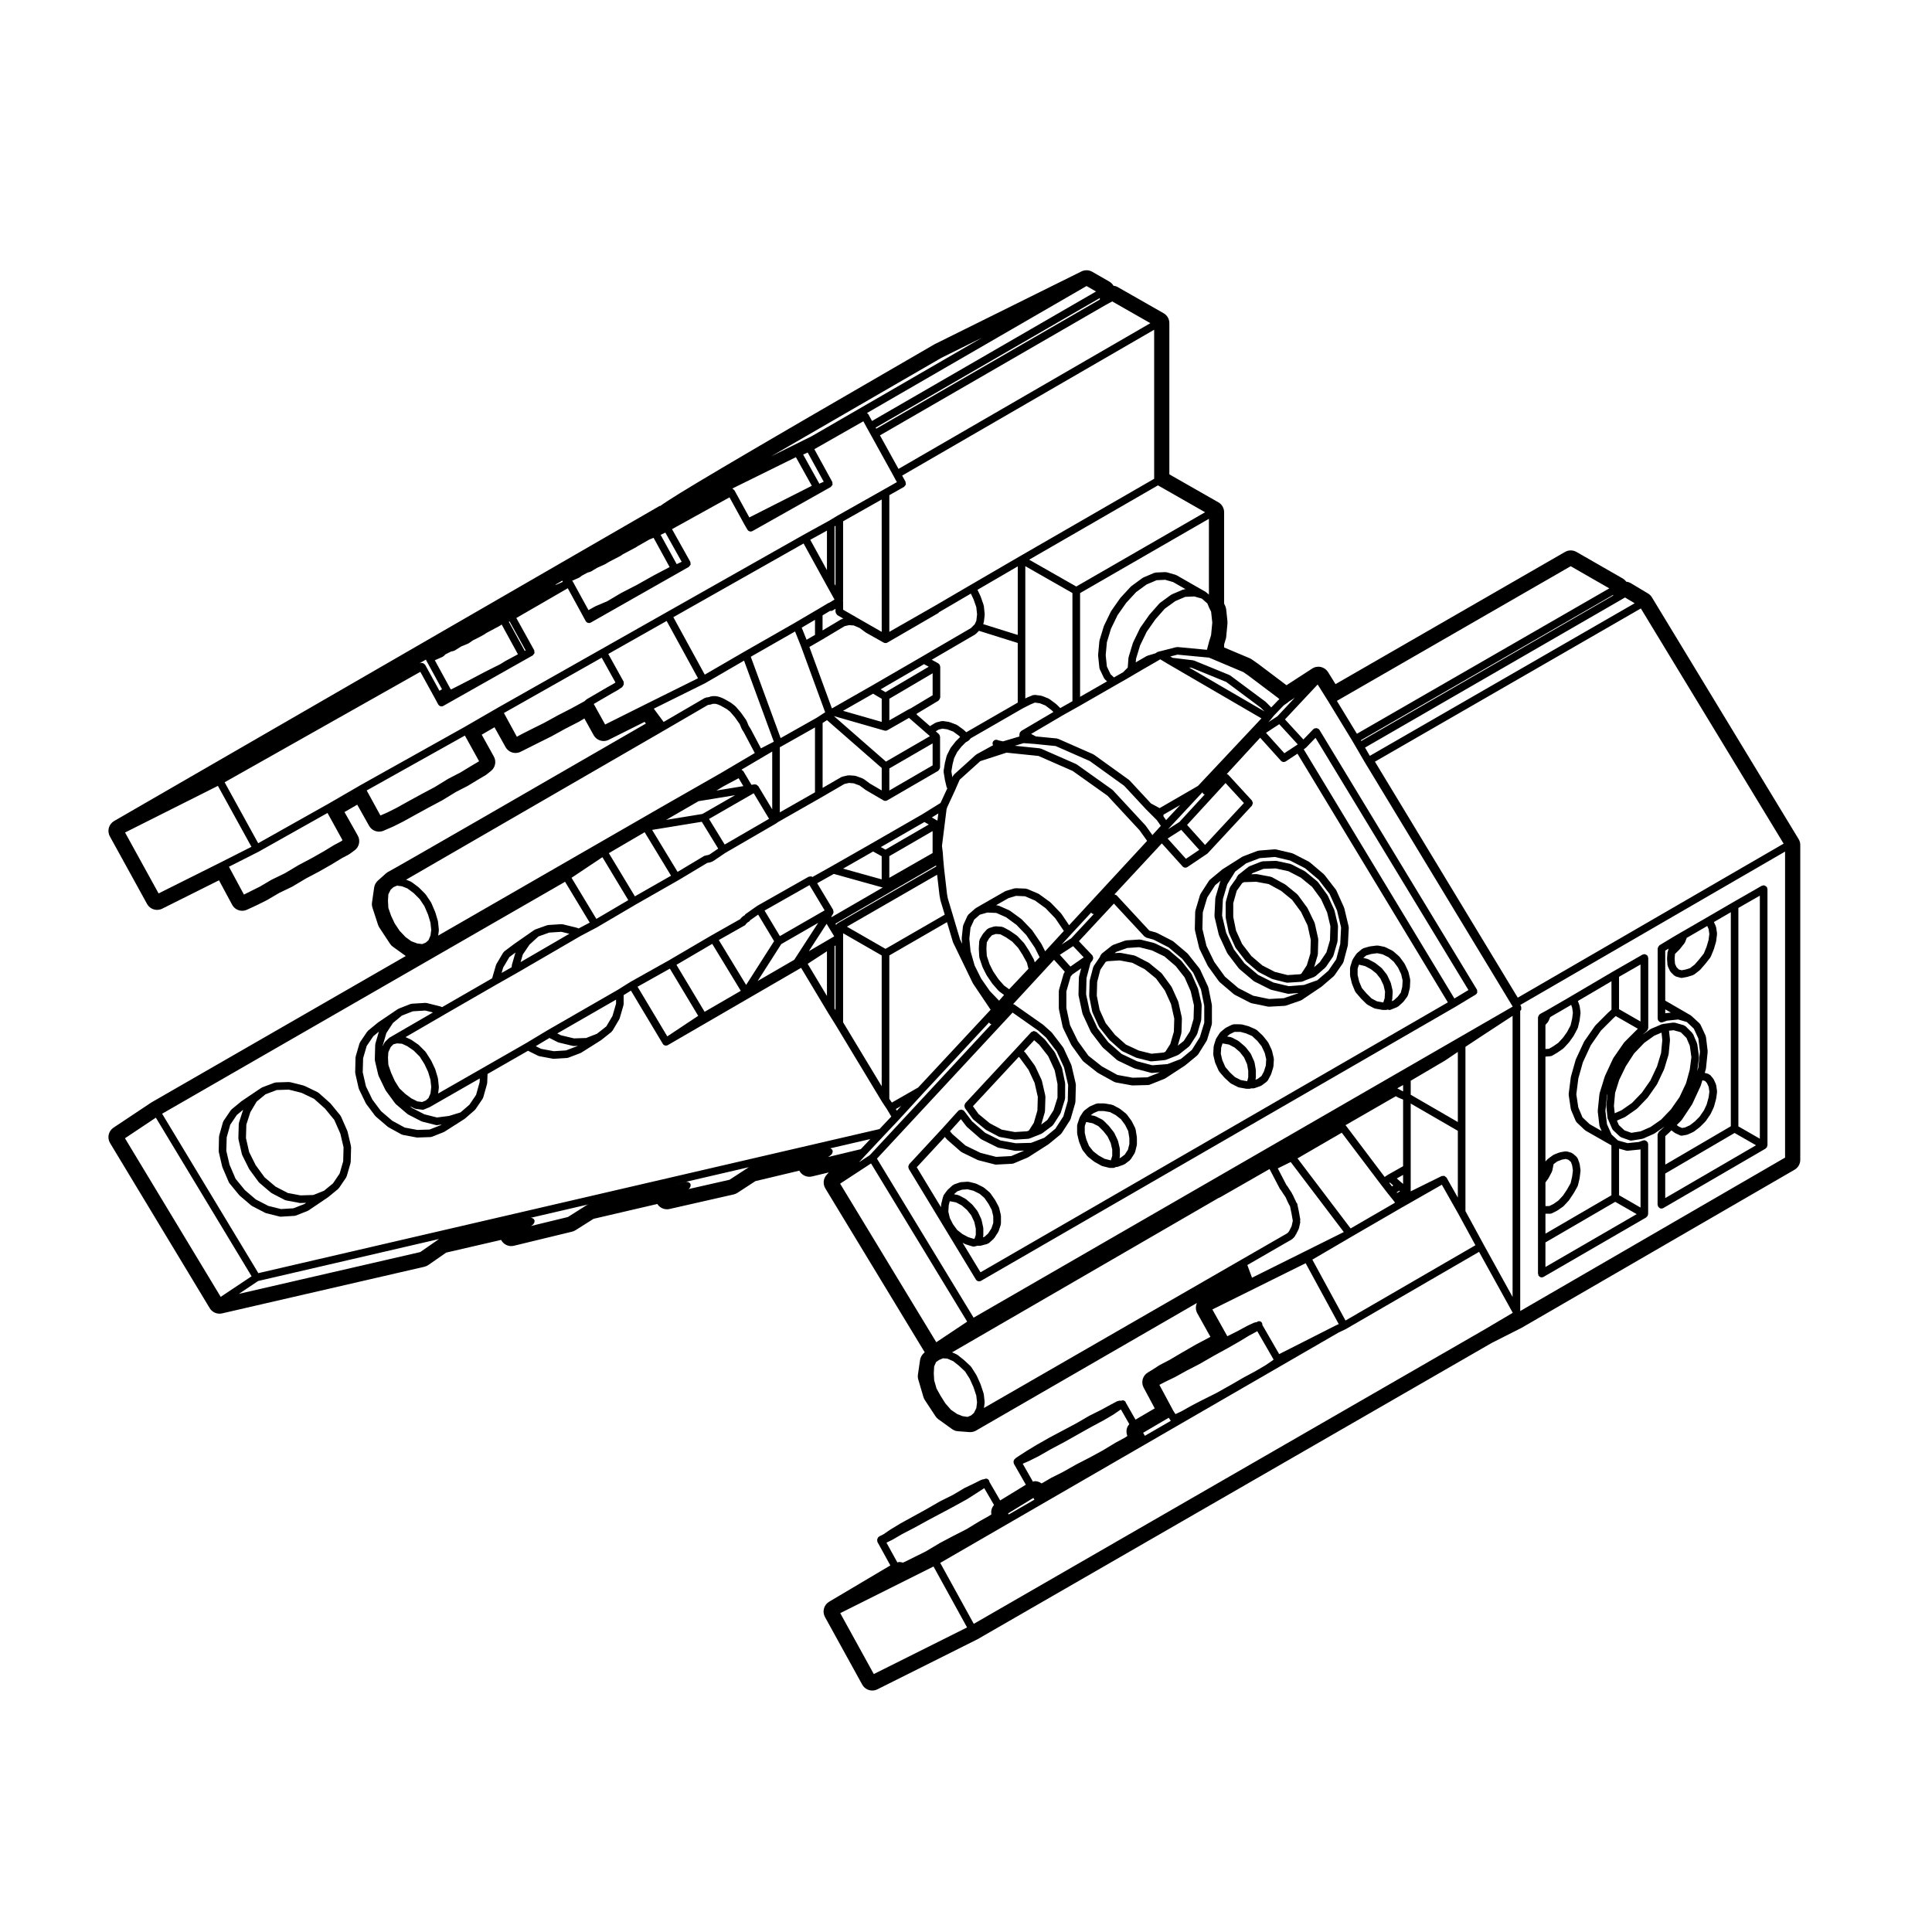 <?xml version="1.0" encoding="UTF-8"?>
<!-- Uploaded to: SVG Repo, www.svgrepo.com, Generator: SVG Repo Mixer Tools -->
<svg fill="#000000" width="800px" height="800px" version="1.1" viewBox="144 144 512 512" xmlns="http://www.w3.org/2000/svg">
 <g>
  <path d="m201.96 449.06c0 0.051 0.039 0.082 0.047 0.121 0.004 0.051-0.035 0.09-0.02 0.137l0.902 3.859c0.004 0.035 0.047 0.055 0.055 0.09 0.004 0.023-0.012 0.055 0 0.082l1.703 3.965c0.023 0.055 0.082 0.086 0.109 0.133 0.02 0.035 0.004 0.082 0.031 0.105l2.609 3.18c0.02 0.023 0.059 0.016 0.082 0.039 0.023 0.023 0.02 0.066 0.047 0.09l3.059 2.606c0.035 0.031 0.082 0.02 0.117 0.047 0.031 0.02 0.035 0.066 0.07 0.086l3.516 1.82c0.051 0.023 0.105 0.02 0.156 0.039 0.023 0.012 0.035 0.039 0.059 0.047l3.629 0.902c0.082 0.02 0.168 0.031 0.242 0.031 0.02 0 0.039 0 0.059-0.004l3.562-0.215h0.012l0.051-0.004c0.012 0 0.012-0.012 0.02-0.012 0.098-0.012 0.191-0.02 0.289-0.055l3.176-1.246c0.031-0.016 0.035-0.051 0.066-0.066 0.039-0.02 0.09-0.016 0.125-0.039l5.215-3.523c0.016-0.012 0.012-0.031 0.023-0.039 0.016-0.016 0.035-0.012 0.051-0.02l2.609-2.144c0.047-0.039 0.039-0.105 0.082-0.152 0.031-0.035 0.086-0.02 0.109-0.059l1.926-2.832c0.023-0.039 0.004-0.09 0.023-0.133 0.031-0.059 0.09-0.09 0.105-0.152l1.023-3.523c0.012-0.047-0.02-0.086-0.016-0.125 0.004-0.051 0.051-0.074 0.055-0.121l0.109-3.965c0-0.051-0.039-0.082-0.047-0.121-0.004-0.051 0.035-0.09 0.02-0.137l-0.906-3.848c-0.004-0.035-0.047-0.051-0.055-0.082-0.012-0.035 0.012-0.066 0-0.098l-1.699-3.859c-0.02-0.051-0.074-0.059-0.105-0.102-0.023-0.047-0.004-0.102-0.039-0.137l-2.613-3.18c-0.02-0.023-0.051-0.02-0.07-0.039s-0.016-0.055-0.035-0.074l-3.055-2.719c-0.039-0.035-0.098-0.02-0.137-0.051-0.039-0.031-0.051-0.086-0.098-0.105l-3.523-1.699c-0.035-0.016-0.07 0.004-0.105-0.004-0.035-0.016-0.051-0.059-0.09-0.07l-3.621-0.906c-0.051-0.012-0.09 0.023-0.137 0.02-0.051-0.004-0.086-0.055-0.137-0.051l-3.512 0.109c-0.059 0-0.098 0.059-0.156 0.07-0.059 0.012-0.109-0.023-0.172-0.004l-3.289 1.246c-0.039 0.016-0.051 0.066-0.09 0.086-0.035 0.02-0.082 0-0.117 0.023l-5.211 3.512c-0.016 0.012-0.016 0.035-0.031 0.047-0.016 0.012-0.035 0.004-0.051 0.016l-2.613 2.156c-0.039 0.035-0.035 0.098-0.07 0.133s-0.09 0.035-0.121 0.082l-1.926 2.832c-0.031 0.051-0.012 0.105-0.031 0.16-0.023 0.051-0.086 0.07-0.105 0.125l-1.023 3.633c-0.016 0.051 0.02 0.098 0.016 0.141-0.004 0.039-0.051 0.066-0.055 0.105zm4.809-9.59 1.664-1.371-1.109 3.441c-0.016 0.055 0.02 0.105 0.012 0.156-0.004 0.051-0.055 0.07-0.059 0.121l-0.109 3.848c0 0.051 0.039 0.082 0.047 0.121 0.004 0.051-0.035 0.086-0.02 0.133l0.91 3.969c0.012 0.047 0.055 0.07 0.07 0.109 0.012 0.035-0.012 0.074 0.004 0.105l1.809 3.633c0.016 0.035 0.055 0.051 0.074 0.086 0.016 0.02 0 0.047 0.016 0.066l2.492 3.402c0.023 0.035 0.07 0.02 0.098 0.051 0.031 0.035 0.023 0.09 0.066 0.121l3.062 2.606c0.035 0.031 0.082 0.02 0.117 0.047 0.031 0.02 0.035 0.066 0.07 0.086l3.512 1.82c0.07 0.035 0.141 0.035 0.215 0.055 0.023 0.004 0.035 0.035 0.059 0.039l3.621 0.68c0.059 0.016 0.121 0.02 0.188 0.02h0.031l1.523-0.051-0.434 0.297-2.938 1.152-3.289 0.203-3.375-0.836-3.309-1.715-2.891-2.465-2.469-3.008-1.602-3.742-0.852-3.656 0.102-3.582 0.945-3.356zm10.566-6.602 3.203-0.105 3.379 0.848 3.305 1.582 2.898 2.586 2.473 3.008 1.602 3.641 0.855 3.641-0.105 3.699-0.941 3.246-1.758 2.59-2.371 1.953-2.852 1.129-3.371 0.105-3.352-0.625-3.289-1.707-2.887-2.449-2.367-3.231-1.723-3.457-0.852-3.727 0.105-3.566 1.059-3.285 1.664-2.801 2.344-1.941z"/>
  <path d="m551.68 482.02c0.02 0.035 0.07 0.023 0.102 0.055 0.176 0.258 0.434 0.449 0.77 0.449 0.172 0 0.348-0.047 0.508-0.137l27.207-15.758c0.039-0.023 0.039-0.082 0.082-0.105 0.082-0.066 0.133-0.125 0.191-0.211 0.023-0.031 0.074-0.02 0.098-0.055 0.031-0.047 0-0.09 0.02-0.133 0.035-0.086 0.055-0.152 0.066-0.242 0.004-0.051 0.055-0.082 0.055-0.125v-18.59c0-0.066-0.059-0.105-0.07-0.168-0.012-0.059 0.031-0.117 0.012-0.176-0.031-0.074-0.105-0.102-0.152-0.16-0.074-0.109-0.141-0.195-0.25-0.277s-0.211-0.109-0.344-0.141c-0.07-0.016-0.121-0.086-0.203-0.086-0.066 0-0.105 0.059-0.172 0.07-0.059 0.012-0.109-0.031-0.172-0.004l-1.129 0.406-2.984 0.309-2.488-0.695-0.156-0.105-1.586-1.484-1.215-2.734-0.418-3.473 0.43-4.231 0.109-0.359-0.293 3.133c0 0.039 0.031 0.066 0.031 0.102 0 0.039-0.031 0.066-0.031 0.102l0.332 3.18c0.02 0.145 0.117 0.25 0.191 0.367 0.004 0.016-0.004 0.031 0 0.039l1.02 2.379c0.039 0.098 0.117 0.141 0.18 0.215 0.031 0.035 0.02 0.09 0.055 0.117l1.812 1.703c0.055 0.055 0.137 0.047 0.203 0.086 0.059 0.035 0.086 0.105 0.152 0.133l2.266 0.797c0.105 0.039 0.223 0.059 0.328 0.059h0.004c0.055 0 0.105-0.004 0.156-0.016l2.832-0.453c0.023-0.004 0.031-0.023 0.055-0.031 0.066-0.016 0.133-0.016 0.191-0.047l2.832-1.25c0.031-0.012 0.035-0.047 0.059-0.059 0.035-0.02 0.082-0.012 0.105-0.035l2.613-1.805-0.23 0.23-1.25 1.137c-0.012 0.004-0.004 0.02-0.012 0.023-0.102 0.09-0.105 0.227-0.16 0.344-0.055 0.117-0.141 0.223-0.145 0.352 0 0.012-0.012 0.016-0.012 0.023v18.586c0 0.102 0.082 0.156 0.105 0.246 0.02 0.09-0.012 0.176 0.035 0.262 0.02 0.035 0.074 0.023 0.098 0.055 0.188 0.258 0.441 0.449 0.777 0.449 0.172 0 0.344-0.047 0.508-0.137l27.09-15.75c0.047-0.023 0.047-0.082 0.086-0.105 0.082-0.059 0.125-0.121 0.188-0.207 0.023-0.031 0.082-0.02 0.102-0.055 0.02-0.047 0-0.098 0.016-0.133 0.035-0.086 0.055-0.152 0.066-0.242 0.012-0.051 0.055-0.082 0.055-0.125v-67.922c0-0.102-0.074-0.156-0.105-0.246-0.02-0.086 0.016-0.176-0.031-0.258-0.031-0.047-0.082-0.047-0.105-0.086-0.086-0.105-0.188-0.16-0.309-0.23-0.109-0.066-0.207-0.117-0.332-0.137-0.051-0.012-0.082-0.055-0.125-0.055-0.098 0-0.156 0.074-0.242 0.102-0.09 0.023-0.18-0.012-0.262 0.035l-7.703 4.418s0 0.004-0.004 0.004l-7.031 4.086v0.004l-6.453 3.727h-0.004l-2.156 1.254c-0.004 0-0.004 0.004-0.004 0.012h-0.012l-3.738 2.262c-0.039 0.023-0.039 0.074-0.074 0.102-0.105 0.086-0.152 0.18-0.223 0.301s-0.125 0.211-0.141 0.344c-0.004 0.047-0.051 0.074-0.051 0.117v18.586c0 0.066 0.055 0.105 0.07 0.16 0.012 0.066-0.035 0.117-0.012 0.176 0.035 0.102 0.117 0.152 0.18 0.23 0.039 0.066 0.07 0.121 0.125 0.172 0.18 0.156 0.395 0.266 0.641 0.266 0.109 0 0.227-0.02 0.336-0.059l1.133-0.406 2.973-0.312 2.293 0.672 1.84 1.742 1.215 2.625 0.414 3.465-0.43 4.231-0.309 1.004c0.004-0.02-0.012-0.035-0.004-0.055 0.004-0.031 0.031-0.047 0.035-0.07l0.453-3.516c0.004-0.051-0.035-0.086-0.035-0.133s0.039-0.086 0.035-0.133l-0.453-3.285c-0.004-0.051-0.055-0.074-0.07-0.117-0.016-0.051 0.016-0.098-0.004-0.141l-1.012-2.383c-0.031-0.066-0.105-0.082-0.141-0.137-0.035-0.055-0.023-0.125-0.074-0.176l-1.812-1.812c-0.066-0.066-0.16-0.055-0.242-0.102-0.074-0.047-0.105-0.133-0.195-0.156l-2.383-0.68c-0.07-0.02-0.133 0.031-0.207 0.023-0.07-0.004-0.125-0.066-0.207-0.055l-2.418 0.332h-0.156c-0.07 0-0.105 0.066-0.168 0.082-0.082 0.012-0.145-0.035-0.227 0l-2.953 1.246c-0.039 0.016-0.051 0.066-0.086 0.09-0.035 0.02-0.082 0-0.109 0.023l-2.004 1.441 1.125-1.008c0.012-0.004 0.004-0.02 0.012-0.023 0.051-0.047 0.055-0.109 0.098-0.168 0.023-0.031 0.074-0.02 0.098-0.055 0.047-0.074 0.012-0.156 0.035-0.238 0.023-0.086 0.098-0.152 0.098-0.238 0-0.016 0.012-0.02 0.012-0.031v-18.59c0-0.098-0.082-0.156-0.105-0.246-0.02-0.086 0.016-0.176-0.035-0.258-0.02-0.047-0.082-0.047-0.105-0.086-0.082-0.105-0.176-0.16-0.297-0.227-0.109-0.07-0.207-0.125-0.332-0.141-0.051-0.004-0.082-0.055-0.133-0.055-0.098 0-0.152 0.082-0.242 0.102-0.09 0.023-0.176-0.012-0.262 0.035l-7.707 4.422v0.004h-0.012l-11.562 6.801s0 0.004-0.004 0.012l-6.422 3.715h-0.004l-1.465 0.797c-0.051 0.023-0.055 0.086-0.102 0.109-0.105 0.086-0.168 0.176-0.238 0.297-0.07 0.109-0.117 0.207-0.137 0.336-0.012 0.051-0.059 0.086-0.059 0.137v67.895c0 0.102 0.082 0.156 0.105 0.25-0.012 0.102-0.047 0.199-0.004 0.273zm30.719-63.551 1.918-0.812 0.211 1.961-0.324 3.441-1.078 3.562-1.754 3.715-2.273 3.258-2.609 2.707-2.766 1.926-1.809 0.797-0.207-1.953 0.312-3.426 1.082-3.465 1.742-3.594 2.191-3.391 2.711-2.828zm5.113-1.449 1.918 0.543 1.496 1.496 0.891 2.082 0.418 3.023-0.43 3.305-0.977 3.582-1.754 3.719-2.262 3.234-2.621 2.731-2.777 1.926-2.625 1.152-2.453 0.395-1.828-0.645-1.5-1.406-0.508-1.18 2.109-0.934c0.031-0.016 0.039-0.051 0.066-0.066 0.035-0.02 0.074-0.012 0.105-0.035l2.941-2.047c0.035-0.02 0.031-0.066 0.055-0.09 0.031-0.023 0.07-0.016 0.102-0.039l2.727-2.832c0.02-0.023 0.012-0.066 0.031-0.09 0.02-0.02 0.055-0.012 0.07-0.035l2.379-3.402c0.016-0.02 0.004-0.051 0.016-0.07 0.02-0.031 0.055-0.047 0.07-0.082l1.82-3.856c0.012-0.023-0.012-0.047 0-0.07 0.012-0.031 0.039-0.039 0.051-0.07l1.133-3.738c0.012-0.035-0.02-0.066-0.012-0.102 0.012-0.039 0.047-0.059 0.051-0.102l0.344-3.633c0.004-0.039-0.031-0.066-0.031-0.105 0-0.035 0.031-0.059 0.031-0.102l-0.258-2.324zm-2.074-4.527c-0.039 0.004-0.066 0.051-0.105 0.059-0.012 0.004-0.02 0-0.023 0v-1.055l1.48 0.852zm6.801 0.723c-0.035-0.031-0.086-0.02-0.117-0.047-0.031-0.023-0.035-0.074-0.074-0.098l-6.746-3.898v-13.25l0.883-0.527-0.125 0.523-0.07 0.145c-0.02 0.055 0.012 0.105-0.004 0.16-0.02 0.07-0.086 0.117-0.086 0.191l-0.117 1.578c0 0.031 0.031 0.047 0.031 0.074 0 0.031-0.031 0.047-0.031 0.074l0.117 1.586c0 0.07 0.066 0.105 0.082 0.172 0.02 0.059-0.02 0.109 0.012 0.172l0.559 1.246c0.039 0.074 0.105 0.109 0.156 0.176 0.031 0.035 0.02 0.086 0.051 0.117l0.91 0.91c0.07 0.07 0.168 0.059 0.25 0.105 0.07 0.047 0.105 0.125 0.195 0.152l1.238 0.344c0.09 0.023 0.18 0.039 0.273 0.039 0.059 0 0.121-0.004 0.18-0.02l1.25-0.23c0.004 0 0.012-0.012 0.016-0.012 0.031-0.004 0.066-0.004 0.098-0.016l1.477-0.453c0.055-0.016 0.07-0.074 0.117-0.102 0.07-0.031 0.141-0.02 0.203-0.07l1.473-1.137c0.031-0.023 0.031-0.07 0.055-0.098 0.023-0.023 0.07-0.016 0.098-0.047l1.367-1.578c0.004-0.012 0.004-0.02 0.012-0.031 0.004-0.004 0.016-0.004 0.02-0.012l1.246-1.586c0.023-0.031 0.012-0.07 0.031-0.102 0.031-0.055 0.09-0.082 0.105-0.137l0.797-1.934c0.004-0.016-0.012-0.035 0-0.051 0.004-0.02 0.023-0.031 0.031-0.051l0.57-1.926c0.004-0.031-0.02-0.055-0.012-0.086 0.004-0.031 0.035-0.047 0.039-0.074l0.23-1.809c0.004-0.051-0.035-0.086-0.035-0.133s0.039-0.09 0.031-0.137l-0.227-1.586c-0.012-0.055-0.059-0.082-0.082-0.125-0.012-0.051 0.02-0.102 0-0.145l-0.516-1.125 4.484-2.606v56.73l-17.367 10.16v-7.543l0.922-0.836c0.012-0.004 0.004-0.02 0.012-0.023 0.012-0.004 0.02-0.004 0.023-0.012l0.664-0.664 0.855 0.641c0.035 0.031 0.082 0.02 0.117 0.039 0.031 0.016 0.031 0.055 0.059 0.07l1.25 0.57c0.137 0.066 0.277 0.098 0.418 0.098 0.059 0 0.121-0.004 0.18-0.02l1.238-0.227c0.02-0.004 0.031-0.023 0.051-0.031 0.07-0.016 0.133-0.016 0.195-0.047l1.477-0.68c0.031-0.016 0.039-0.059 0.07-0.074 0.039-0.023 0.09-0.016 0.121-0.047l1.473-1.133c0.02-0.016 0.016-0.039 0.031-0.055 0.02-0.02 0.051-0.012 0.07-0.031l1.367-1.367c0.031-0.031 0.016-0.074 0.047-0.105 0.02-0.023 0.059-0.016 0.074-0.039l1.246-1.809c0.016-0.02 0-0.051 0.016-0.074 0.016-0.031 0.055-0.039 0.066-0.074l0.797-1.703c0.012-0.023-0.012-0.051 0-0.07 0.012-0.035 0.051-0.051 0.059-0.086l0.559-2.035c0.012-0.023-0.012-0.047-0.004-0.07 0.004-0.023 0.031-0.039 0.035-0.066l0.23-1.699c0.004-0.055-0.035-0.09-0.035-0.141s0.039-0.09 0.031-0.137l-0.227-1.586c-0.012-0.055-0.059-0.074-0.082-0.121-0.012-0.055 0.02-0.105 0-0.152l-0.57-1.246c-0.02-0.051-0.082-0.059-0.105-0.105s-0.012-0.102-0.051-0.137l-0.785-0.91c-0.074-0.086-0.176-0.082-0.266-0.133-0.086-0.055-0.125-0.145-0.227-0.176l-0.953-0.266 0.293-0.961c0.012-0.035-0.016-0.059-0.012-0.098 0.012-0.035 0.047-0.055 0.051-0.098l0.449-4.422c0.004-0.039-0.031-0.07-0.035-0.109 0-0.039 0.035-0.07 0.035-0.105l-0.453-3.742c-0.004-0.059-0.059-0.09-0.082-0.141-0.012-0.055 0.02-0.105-0.004-0.16l-1.367-2.949c-0.031-0.066-0.105-0.082-0.141-0.133-0.035-0.055-0.023-0.125-0.082-0.176zm4.195-23.82 0.367 0.82 0.191 1.301-0.207 1.594-0.527 1.797-0.719 1.77-1.125 1.43h-0.004l-1.305 1.512-1.234 0.953-1.27 0.387-0.941 0.172-0.754-0.207-0.598-0.598-0.414-0.91-0.102-1.34 0.098-1.266 1.195-1.188c0.02-0.02 0.016-0.051 0.031-0.07 0.016-0.016 0.039-0.004 0.055-0.023l1.246-1.586c0.031-0.035 0.012-0.082 0.031-0.109 0.039-0.055 0.098-0.086 0.117-0.145l0.438-1.145zm-11.133 65.605 18.379-10.75 5.684 3.258-24.062 13.992zm25.074-9.234-5.688-3.266v-57.887l5.688-3.258zm-21.484-3.219-0.535-0.398 1.184-1.184c0.031-0.031 0.02-0.082 0.047-0.105 0.02-0.023 0.066-0.016 0.082-0.047l2.715-4.082c0.016-0.02 0.004-0.047 0.016-0.066 0.016-0.031 0.051-0.047 0.066-0.074l2.156-4.656c0.012-0.02-0.004-0.039 0-0.059 0.012-0.023 0.039-0.035 0.051-0.059l0.484-1.543 0.715 0.203 0.492 0.562 0.453 0.992 0.188 1.293-0.203 1.492-0.527 1.91-0.711 1.523-1.152 1.676-1.266 1.27-1.316 1.012-1.27 0.578-0.797 0.141zm-13.934 6.379c0.09 0.023 0.18 0.039 0.273 0.039 0.035 0 0.066-0.004 0.105-0.004l3.281-0.332c0.016 0 0.023-0.02 0.039-0.02 0.035-0.012 0.07-0.012 0.105-0.02v15.426l-5.691-3.266v-12.352zm-15.312 2.426 0.672 0.59 0.324 0.91 0.195 1.344-0.203 1.613-0.406 1.75-0.953 1.688-1.043 1.57-1.246 1.348-1.32 0.91-1.082 0.539-1.023 0.004v-6.266l0.711-0.977c0.012-0.016 0.004-0.035 0.016-0.051 0.016-0.023 0.047-0.035 0.066-0.066l0.906-1.703c0.023-0.047 0-0.09 0.016-0.133 0.023-0.051 0.074-0.082 0.086-0.137l0.371-1.785 0.945-0.707 1.246-0.48 1.031-0.176zm-6.086 21.898 18.488-10.75 5.691 3.258-24.184 14.008zm11.727-31.328-1.91-1.805-1.113-2.641-0.523-3.473 0.535-4.211 1.199-4.258 2.09-4.516 2.719-3.918 3.223-3.223 0.68-0.613 5.871 3.367-0.223 0.203c-0.004 0.004-0.004 0.016-0.012 0.023-0.012 0.004-0.023 0-0.031 0.012l-3.281 3.285c-0.023 0.023-0.016 0.059-0.035 0.09-0.023 0.023-0.066 0.02-0.086 0.051l-2.832 4.086c-0.02 0.031 0 0.066-0.02 0.098-0.016 0.023-0.051 0.031-0.066 0.059l-2.156 4.644c-0.016 0.023 0.004 0.051-0.004 0.074-0.012 0.023-0.035 0.031-0.039 0.055l-1.367 4.422c-0.012 0.035 0.02 0.066 0.012 0.102-0.012 0.035-0.047 0.055-0.051 0.098l-0.449 4.422c-0.004 0.047 0.035 0.07 0.035 0.109s-0.039 0.07-0.031 0.105l0.441 3.734c0.012 0.059 0.066 0.098 0.082 0.145 0.016 0.051-0.016 0.098 0.004 0.141l0.52 1.152zm13.465-27.215-5.691-3.266v-8.574l5.691-3.266zm-7.707-3.129-0.922 0.832c-0.004 0.004 0 0.016-0.012 0.023-0.012 0.004-0.02 0.004-0.023 0.012l-3.285 3.289c-0.023 0.023-0.016 0.066-0.035 0.09s-0.059 0.023-0.082 0.051l-2.832 4.082c-0.02 0.031-0.004 0.059-0.02 0.09-0.02 0.031-0.055 0.035-0.07 0.066l-2.156 4.644c-0.016 0.031 0.012 0.059-0.004 0.09-0.012 0.031-0.047 0.035-0.051 0.066l-1.246 4.422c-0.012 0.023 0.016 0.051 0.012 0.074-0.012 0.031-0.035 0.039-0.039 0.07l-0.562 4.422c-0.004 0.051 0.035 0.09 0.035 0.137 0 0.055-0.039 0.09-0.031 0.141l0.559 3.734c0.012 0.051 0.059 0.074 0.07 0.121 0.012 0.039-0.016 0.082 0 0.117l1.25 2.953c0.039 0.098 0.117 0.141 0.176 0.215 0.031 0.039 0.02 0.09 0.059 0.121l2.156 2.035c0.031 0.031 0.082 0.02 0.117 0.047 0.031 0.031 0.035 0.082 0.07 0.102l6.863 3.91v13.227l-17.48 10.168v-5.285h1.258c0.152 0 0.309-0.035 0.453-0.105l1.359-0.68c0.02-0.012 0.02-0.035 0.039-0.051 0.023-0.016 0.059-0.004 0.082-0.023l1.477-1.023c0.039-0.023 0.035-0.07 0.066-0.102 0.035-0.023 0.082-0.016 0.105-0.047l1.359-1.477c0.031-0.023 0.016-0.066 0.039-0.098 0.016-0.02 0.051-0.012 0.059-0.035l1.133-1.703c0.012-0.016 0-0.031 0.012-0.039 0.012-0.016 0.023-0.012 0.031-0.02l1.023-1.809c0.023-0.039 0-0.09 0.02-0.125 0.02-0.055 0.074-0.086 0.09-0.137l0.453-1.926c0-0.02-0.016-0.039-0.012-0.059 0-0.02 0.02-0.031 0.023-0.051l0.227-1.82c0.004-0.051-0.035-0.086-0.035-0.133s0.039-0.086 0.031-0.133l-0.227-1.578c0-0.039-0.039-0.055-0.051-0.09-0.012-0.039 0.016-0.074 0-0.105l-0.453-1.258c-0.031-0.086-0.117-0.109-0.168-0.18-0.051-0.074-0.039-0.172-0.105-0.23l-1.023-0.902c-0.059-0.051-0.141-0.035-0.207-0.07-0.07-0.039-0.102-0.109-0.168-0.137l-1.133-0.344c-0.082-0.023-0.152 0.031-0.23 0.023-0.086-0.012-0.145-0.07-0.23-0.055l-1.359 0.23c-0.039 0.004-0.059 0.047-0.098 0.059-0.035 0.004-0.066-0.02-0.105-0.004l-1.477 0.562c-0.047 0.02-0.059 0.074-0.102 0.102-0.051 0.023-0.102 0.004-0.137 0.035l-1.359 1.012c-0.031 0.02-0.031 0.059-0.051 0.086-0.031 0.02-0.07 0.016-0.09 0.039l-0.523 0.559v-27.789l1.34-0.105c0.023 0 0.039-0.031 0.07-0.035 0.117-0.02 0.246-0.031 0.352-0.102l1.359-0.785c0.016-0.004 0.016-0.023 0.023-0.031 0.016-0.012 0.035-0.004 0.047-0.016l1.477-1.023c0.039-0.023 0.035-0.07 0.066-0.102 0.035-0.023 0.082-0.016 0.105-0.047l1.359-1.477c0.02-0.02 0.012-0.051 0.031-0.074 0.012-0.016 0.039-0.004 0.051-0.023l1.133-1.582c0.016-0.016 0.004-0.035 0.016-0.051 0.016-0.023 0.047-0.039 0.059-0.066l1.023-1.93c0.02-0.039-0.004-0.082 0.012-0.117 0.02-0.047 0.07-0.074 0.086-0.121l0.453-1.926c0-0.02-0.016-0.039-0.012-0.059 0-0.02 0.02-0.031 0.023-0.051l0.227-1.812c0.004-0.051-0.035-0.086-0.035-0.133 0-0.047 0.039-0.086 0.031-0.133l-0.227-1.582c0-0.039-0.039-0.055-0.051-0.09-0.012-0.039 0.016-0.074 0-0.109l-0.418-1.16 8.898-5.231 0.008 7.535zm-10.668-1.27 0.262 0.727 0.195 1.344-0.203 1.605-0.418 1.77-0.938 1.762-1.043 1.461-1.25 1.367-1.344 0.934-1.129 0.656-0.953 0.07v-6.402l0.648-0.734c0.031-0.035 0.016-0.082 0.039-0.109 0.047-0.066 0.105-0.102 0.137-0.168l0.438-1.055z"/>
  <path d="m501.39 389.46-1.137-4.762c-0.004-0.035-0.047-0.051-0.055-0.082-0.012-0.035 0.012-0.066-0.004-0.102l-2.039-4.535c-0.02-0.039-0.07-0.051-0.09-0.086-0.023-0.039-0.012-0.086-0.035-0.117l-3.055-3.957c-0.023-0.031-0.07-0.023-0.098-0.055-0.023-0.031-0.023-0.074-0.055-0.102l-3.738-3.168c-0.035-0.031-0.082-0.016-0.117-0.039-0.035-0.02-0.039-0.07-0.082-0.09l-4.191-2.156c-0.039-0.02-0.082 0.004-0.121-0.012-0.039-0.016-0.055-0.066-0.105-0.074l-4.309-1.023c-0.051-0.016-0.09 0.031-0.141 0.023-0.066-0.004-0.105-0.066-0.172-0.051l-4.309 0.344c-0.051 0.004-0.082 0.055-0.125 0.07-0.051 0.012-0.102-0.023-0.145-0.004l-3.856 1.465c-0.035 0.016-0.047 0.055-0.074 0.07-0.035 0.02-0.074 0-0.105 0.02l-5.223 3.301c-0.02 0.016-0.02 0.039-0.035 0.055-0.02 0.016-0.047 0.004-0.066 0.02l-3.285 2.719c-0.051 0.035-0.039 0.102-0.082 0.141-0.035 0.039-0.102 0.039-0.125 0.09l-2.262 3.512c-0.031 0.047-0.004 0.102-0.031 0.141-0.02 0.051-0.074 0.066-0.09 0.109l-1.254 4.191c-0.016 0.051 0.02 0.09 0.016 0.137-0.012 0.051-0.055 0.082-0.059 0.125l-0.105 4.656c-0.004 0.051 0.039 0.082 0.051 0.125 0 0.047-0.039 0.086-0.023 0.133l1.137 4.758c0.012 0.047 0.051 0.066 0.07 0.105 0.012 0.035-0.012 0.07 0.004 0.105l2.156 4.422c0.016 0.035 0.055 0.051 0.074 0.082 0.012 0.02 0 0.051 0.016 0.07l2.949 4.082c0.023 0.035 0.074 0.02 0.102 0.051 0.035 0.039 0.031 0.098 0.07 0.125l3.738 3.176c0.031 0.031 0.082 0.02 0.117 0.047 0.031 0.02 0.039 0.066 0.07 0.086l4.191 2.152c0.059 0.031 0.125 0.031 0.188 0.047 0.031 0.012 0.039 0.047 0.07 0.051l4.43 0.91c0.07 0.012 0.137 0.02 0.203 0.02h0.055l4.191-0.227c0.012 0 0.02-0.016 0.031-0.016 0.082-0.004 0.16-0.016 0.246-0.039l3.965-1.367c0.039-0.016 0.051-0.055 0.082-0.07 0.055-0.023 0.109-0.02 0.156-0.051l5.215-3.512c0.02-0.016 0.02-0.039 0.039-0.055 0.016-0.012 0.039-0.004 0.059-0.02l3.168-2.719c0.047-0.035 0.039-0.102 0.074-0.137 0.023-0.031 0.074-0.02 0.105-0.055l2.262-3.285c0.031-0.047 0.012-0.102 0.035-0.141 0.035-0.066 0.098-0.105 0.109-0.172l1.133-4.301c0.012-0.039-0.02-0.07-0.016-0.105 0.004-0.039 0.047-0.066 0.047-0.105l0.238-4.648c0-0.055-0.051-0.09-0.051-0.137-0.031-0.062 0.008-0.109 0-0.16zm-5.359 11.801-2.934 2.516-3.551 1.25-4.027 0.316-4.035-0.957-4.09-2.047-3.578-3.027-2.801-3.668-2.074-4.465-1.074-4.535 0.215-4.375 1.168-3.945 2.098-3.356 2.922-2.191 3.57-1.359 4.016-0.316 4.035 0.953 3.977 2.047 3.582 3.027 2.906 3.785 1.965 4.352 1.078 4.519-0.223 4.402-1.059 4.035zm-8.094 6-3.707 1.27-3.926 0.215-4.172-0.863-3.953-2.023-3.551-3.023-2.828-3.91-2.07-4.246-1.082-4.519 0.105-4.383 1.176-3.926 2.098-3.258 1.445-1.195c-0.02 0.039-0.004 0.086-0.02 0.117-0.02 0.051-0.082 0.066-0.09 0.109l-1.25 4.191c-0.012 0.047 0.02 0.086 0.016 0.125s-0.051 0.066-0.055 0.105l-0.227 4.644c-0.004 0.051 0.039 0.086 0.051 0.133 0 0.055-0.039 0.098-0.031 0.145l1.133 4.766c0.012 0.039 0.051 0.059 0.066 0.102 0.016 0.031-0.012 0.066 0.004 0.098l2.156 4.644c0.02 0.047 0.07 0.066 0.098 0.105 0.016 0.023 0.004 0.055 0.023 0.082l2.941 3.859c0.023 0.031 0.07 0.02 0.09 0.047 0.035 0.035 0.031 0.086 0.059 0.109l3.75 3.168c0.035 0.031 0.086 0.02 0.121 0.047 0.035 0.023 0.039 0.07 0.074 0.09l4.309 2.156c0.055 0.023 0.105 0.02 0.16 0.039 0.023 0.004 0.035 0.035 0.055 0.039l4.309 1.023c0.082 0.02 0.156 0.031 0.23 0.031 0.023 0 0.055 0 0.086-0.004l2.559-0.207z"/>
  <path d="m517.73 403.81c0.004-0.055-0.039-0.09-0.051-0.141 0-0.051 0.039-0.098 0.031-0.145l-0.453-1.926c-0.012-0.039-0.055-0.055-0.07-0.09-0.012-0.035 0.016-0.074 0-0.105l-0.906-1.926c-0.02-0.035-0.059-0.039-0.082-0.07-0.02-0.031 0-0.07-0.023-0.102l-1.25-1.703c-0.023-0.035-0.074-0.031-0.105-0.066-0.031-0.031-0.02-0.074-0.051-0.105l-1.582-1.367c-0.039-0.031-0.09-0.016-0.125-0.039-0.039-0.031-0.039-0.082-0.086-0.102l-1.812-0.902c-0.047-0.023-0.09 0.004-0.133-0.012-0.039-0.016-0.066-0.07-0.109-0.082l-1.703-0.344c-0.059-0.016-0.105 0.035-0.16 0.035-0.059-0.004-0.105-0.055-0.16-0.047l-1.809 0.227c-0.031 0.004-0.047 0.035-0.07 0.039-0.031 0.004-0.055-0.016-0.086-0.012l-1.586 0.453c-0.074 0.02-0.102 0.098-0.168 0.125-0.066 0.035-0.141 0.016-0.203 0.066l-1.367 1.133c-0.047 0.035-0.039 0.102-0.07 0.137-0.039 0.039-0.102 0.039-0.125 0.086l-0.902 1.367c-0.023 0.047-0.004 0.098-0.023 0.137-0.023 0.047-0.082 0.066-0.102 0.109l-0.57 1.809c-0.016 0.055 0.023 0.105 0.02 0.156-0.012 0.055-0.066 0.09-0.066 0.145v1.926c0 0.047 0.047 0.07 0.047 0.109 0.012 0.039-0.031 0.074-0.02 0.117l0.465 1.934c0.004 0.031 0.039 0.047 0.051 0.082 0.004 0.023-0.012 0.051 0 0.074l0.785 1.926c0.031 0.07 0.098 0.105 0.133 0.156 0.023 0.035 0.012 0.082 0.035 0.109l1.359 1.586c0.012 0.012 0.031 0.004 0.039 0.016 0.012 0.016 0.004 0.035 0.02 0.047l1.477 1.465c0.039 0.039 0.098 0.023 0.137 0.059 0.039 0.031 0.051 0.09 0.098 0.109l1.699 0.91c0.07 0.039 0.145 0.035 0.215 0.055 0.035 0.012 0.051 0.051 0.086 0.055l1.926 0.344c0.059 0.012 0.117 0.016 0.176 0.016h0.91c0.105 0 0.172-0.082 0.266-0.105l0.242 0.07c0.102 0.023 0.191 0.039 0.289 0.039 0.125 0 0.258-0.023 0.371-0.074l1.703-0.684c0.059-0.023 0.07-0.086 0.121-0.117 0.051-0.031 0.133-0.023 0.18-0.07l1.25-1.137c0.031-0.031 0.023-0.074 0.051-0.105 0.02-0.023 0.059-0.016 0.082-0.039l1.012-1.359c0.035-0.047 0.016-0.105 0.039-0.156 0.039-0.07 0.105-0.109 0.125-0.195l0.465-1.809c0.004-0.035-0.02-0.059-0.02-0.098 0.012-0.035 0.047-0.059 0.051-0.098zm-8.75-7.199 1.422 0.293 1.57 0.777 1.402 1.211 1.117 1.527 0.828 1.742 0.395 1.684-0.102 1.691-0.383 1.516-0.82 1.098-1.066 0.969-0.516 0.207 0.09-0.273c0.02-0.051-0.016-0.09-0.012-0.137 0.012-0.051 0.059-0.082 0.059-0.125l0.117-2.035c0-0.055-0.051-0.09-0.051-0.137-0.004-0.055 0.035-0.098 0.02-0.145l-0.453-1.93c-0.012-0.039-0.051-0.055-0.059-0.09-0.016-0.035 0.012-0.074-0.012-0.105l-0.906-1.926c-0.02-0.039-0.066-0.047-0.09-0.086-0.02-0.035-0.004-0.074-0.031-0.105l-1.246-1.586c-0.023-0.035-0.074-0.031-0.105-0.059-0.031-0.035-0.023-0.086-0.066-0.109l-1.582-1.246c-0.031-0.02-0.066-0.012-0.09-0.023-0.031-0.02-0.031-0.055-0.059-0.07l-1.699-0.91c-0.039-0.02-0.086 0.004-0.121-0.016-0.051-0.016-0.066-0.07-0.105-0.082l-1.133-0.281 0.797-0.664 1.316-0.371zm-1.504 11.988-1.352-1.34-1.219-1.426-0.707-1.707-0.414-1.742v-1.648l0.328-1.043 0.176-0.02 1.535 0.379 1.496 0.801 1.43 1.129 1.09 1.387 0.816 1.734 0.398 1.691-0.102 1.75-0.367 1.125-0.004-0.008-1.691-0.309z"/>
  <path d="m445.29 445.42-0.344-2.156c-0.012-0.059-0.066-0.086-0.082-0.137-0.02-0.051 0.012-0.105-0.016-0.156l-0.906-1.809c-0.016-0.031-0.055-0.031-0.07-0.059-0.016-0.023 0-0.059-0.02-0.086l-1.25-1.703c-0.031-0.039-0.086-0.039-0.121-0.074-0.031-0.035-0.031-0.098-0.07-0.121l-1.582-1.246c-0.023-0.02-0.059-0.012-0.09-0.023-0.023-0.02-0.031-0.059-0.059-0.074l-1.703-0.91c-0.051-0.023-0.105 0-0.16-0.016-0.055-0.02-0.082-0.082-0.137-0.09l-1.926-0.332c-0.031-0.004-0.059 0.02-0.09 0.02-0.031-0.004-0.051-0.035-0.086-0.035h-1.703c-0.074 0-0.121 0.066-0.191 0.082-0.07 0.016-0.137-0.023-0.207 0.004l-1.582 0.68c-0.039 0.016-0.051 0.066-0.09 0.086-0.039 0.023-0.09 0.004-0.125 0.035l-1.359 1.023c-0.051 0.039-0.051 0.109-0.098 0.16-0.047 0.047-0.109 0.051-0.141 0.105l-0.797 1.246c-0.016 0.02 0 0.039-0.012 0.059-0.016 0.02-0.039 0.02-0.051 0.039l-0.105 0.223c-0.012 0.023 0.012 0.047 0 0.07-0.012 0.023-0.039 0.031-0.051 0.055l-0.57 1.703c-0.02 0.055 0.02 0.105 0.012 0.16-0.012 0.059-0.066 0.102-0.066 0.156l0.004 2.031c0 0.047 0.047 0.074 0.051 0.109 0.004 0.047-0.031 0.082-0.02 0.117l0.457 1.926c0.012 0.031 0.039 0.047 0.051 0.074 0.004 0.023-0.012 0.055 0 0.082l0.785 1.934c0.023 0.055 0.082 0.086 0.109 0.133 0.02 0.035 0.004 0.082 0.031 0.105l1.25 1.586c0.023 0.035 0.074 0.02 0.105 0.051 0.035 0.035 0.031 0.09 0.07 0.117l1.582 1.246c0.02 0.02 0.055 0.012 0.082 0.031 0.023 0.016 0.023 0.047 0.051 0.059l1.812 1.02c0.055 0.031 0.117 0.023 0.18 0.047 0.023 0.012 0.039 0.047 0.07 0.055l1.809 0.453c0.086 0.02 0.168 0.031 0.246 0.031h0.902c0.223 0 0.418-0.098 0.594-0.227h0.203c0.109 0 0.227-0.02 0.336-0.059l1.582-0.562c0.047-0.016 0.059-0.066 0.102-0.086 0.055-0.031 0.117-0.02 0.176-0.059l1.359-1.023c0.059-0.051 0.059-0.133 0.105-0.191 0.035-0.039 0.102-0.023 0.125-0.07l1.023-1.586c0.031-0.047 0.004-0.098 0.023-0.137 0.031-0.066 0.09-0.098 0.105-0.16l0.453-1.809c0.016-0.047-0.02-0.082-0.016-0.121 0.004-0.051 0.051-0.074 0.051-0.121v-1.703c0-0.031-0.031-0.051-0.035-0.082 0.012-0.043 0.039-0.066 0.031-0.09zm-8.789-6.992 1.676 0.293 1.492 0.797 1.402 1.102 1.113 1.516 0.801 1.602 0.309 1.906v1.523l-0.379 1.527-0.836 1.289-1.102 0.832-0.297 0.105 0.051-0.156c0.016-0.055-0.023-0.102-0.02-0.152 0.012-0.055 0.066-0.09 0.066-0.145v-1.934c0-0.047-0.047-0.07-0.047-0.109-0.012-0.039 0.031-0.074 0.02-0.117l-0.453-1.926c-0.012-0.039-0.055-0.055-0.07-0.098-0.012-0.035 0.012-0.074-0.004-0.105l-0.91-1.926c-0.02-0.039-0.07-0.047-0.09-0.082-0.02-0.035-0.004-0.082-0.031-0.105l-1.246-1.586c-0.016-0.02-0.039-0.016-0.055-0.031-0.016-0.02-0.012-0.047-0.023-0.066l-1.477-1.477c-0.047-0.047-0.105-0.031-0.156-0.066-0.047-0.035-0.055-0.102-0.105-0.121l-1.809-0.906c-0.051-0.023-0.102 0.004-0.145-0.012-0.047-0.016-0.07-0.07-0.117-0.082l-0.984-0.18 0.746-0.562 1.27-0.539h1.41zm0.234 12.672-1.637-0.922-1.41-1.113-1.098-1.391-0.711-1.742-0.406-1.707v-1.777l0.359-1.074h0.141l1.57 0.297 1.535 0.766 1.34 1.34 1.117 1.426 0.82 1.734 0.398 1.707v1.664l-0.367 1.18h-0.082z"/>
  <path d="m481.55 424.38-0.457-1.926c-0.012-0.039-0.051-0.051-0.066-0.086-0.012-0.039 0.016-0.082 0-0.109l-0.906-1.934c-0.02-0.039-0.07-0.047-0.098-0.086-0.023-0.035-0.004-0.082-0.035-0.109l-1.25-1.578c-0.016-0.02-0.051-0.02-0.07-0.039s-0.012-0.055-0.031-0.074l-1.582-1.477c-0.051-0.047-0.109-0.031-0.168-0.059-0.051-0.035-0.059-0.105-0.117-0.125l-1.812-0.789c-0.023-0.012-0.055 0.012-0.082 0-0.023-0.012-0.035-0.039-0.066-0.051l-1.699-0.453c-0.051-0.016-0.09 0.023-0.133 0.02-0.051-0.012-0.082-0.055-0.125-0.055l-1.922-0.008c-0.09 0-0.137 0.074-0.223 0.098-0.074 0.016-0.152-0.023-0.227 0.016l-1.582 0.785c-0.035 0.02-0.047 0.066-0.074 0.09-0.039 0.02-0.086 0.004-0.117 0.035l-1.25 1.023c-0.047 0.039-0.039 0.102-0.082 0.141-0.039 0.039-0.102 0.047-0.125 0.098l-0.734 1.152-0.051 0.051c-0.059 0.059-0.039 0.137-0.074 0.203-0.047 0.074-0.133 0.105-0.16 0.195l-0.57 1.82c-0.012 0.047 0.02 0.082 0.016 0.121-0.012 0.047-0.055 0.07-0.055 0.117l-0.105 1.926c-0.004 0.055 0.039 0.09 0.051 0.141 0 0.051-0.039 0.098-0.031 0.145l0.453 1.926c0.012 0.039 0.051 0.055 0.059 0.098 0.012 0.031-0.012 0.055 0.004 0.086l0.906 2.039c0.023 0.059 0.086 0.09 0.121 0.141 0.02 0.031 0.004 0.074 0.031 0.105l1.367 1.586c0.012 0.016 0.039 0.012 0.051 0.023 0.02 0.016 0.012 0.047 0.031 0.059l1.473 1.359c0.039 0.039 0.098 0.023 0.137 0.055s0.047 0.086 0.098 0.105l1.809 0.91c0.07 0.035 0.137 0.035 0.211 0.051 0.023 0.012 0.035 0.035 0.059 0.039l1.82 0.332c0.066 0.016 0.121 0.02 0.18 0.02h0.902c0.102 0 0.176-0.086 0.273-0.109h0.641c0.109 0 0.227-0.02 0.332-0.059l1.594-0.562c0.039-0.016 0.051-0.066 0.09-0.086 0.059-0.031 0.125-0.02 0.176-0.059l1.359-1.02c0.031-0.023 0.031-0.07 0.055-0.098 0.086-0.074 0.172-0.133 0.23-0.238l0.785-1.473c0.02-0.031 0-0.059 0.012-0.09 0.02-0.035 0.055-0.051 0.07-0.09l0.559-1.812c0.016-0.039-0.016-0.082-0.012-0.117 0.012-0.047 0.055-0.074 0.059-0.117l0.117-1.93c0-0.055-0.051-0.098-0.055-0.145s0.023-0.094 0.02-0.148zm-8.82-6.918 1.492 0.398 1.594 0.695 1.406 1.309 1.125 1.422 0.816 1.75 0.395 1.656-0.102 1.668-0.504 1.602-0.641 1.188-1.062 0.797-0.539 0.191 0.07-0.297c0.016-0.047-0.02-0.082-0.016-0.121 0.004-0.051 0.051-0.074 0.051-0.121v-1.926c0-0.035-0.035-0.055-0.035-0.086s0.023-0.055 0.02-0.09l-0.332-1.934c-0.012-0.051-0.059-0.07-0.07-0.109-0.016-0.047 0.016-0.086-0.004-0.125l-0.91-2.035c-0.02-0.047-0.07-0.051-0.098-0.09-0.023-0.039-0.004-0.09-0.035-0.121l-1.246-1.582c-0.023-0.031-0.066-0.023-0.098-0.051-0.02-0.023-0.016-0.066-0.039-0.09l-1.594-1.367c-0.031-0.031-0.074-0.016-0.105-0.035-0.031-0.023-0.039-0.074-0.074-0.098l-1.699-0.902c-0.051-0.023-0.105 0-0.156-0.016-0.055-0.02-0.082-0.082-0.137-0.09l-1.023-0.18 0.719-0.59 1.266-0.625h1.566zm-2.766 10.762-1.23-1.438-0.801-1.809-0.402-1.699 0.098-1.652 0.348-1.109h0.035l1.691 0.309 1.461 0.77 1.414 1.215 1.113 1.422 0.805 1.805 0.301 1.727v1.719l-0.262 1.031h-0.121l-1.57-0.285-1.57-0.789z"/>
  <path d="m497.41 397.12 1.023-3.512c0.012-0.047-0.023-0.086-0.02-0.125 0.012-0.051 0.055-0.074 0.059-0.121l0.117-3.965c0-0.051-0.047-0.082-0.051-0.121-0.004-0.051 0.035-0.09 0.02-0.137l-0.906-3.859c-0.012-0.035-0.051-0.051-0.066-0.086-0.012-0.035 0.016-0.07-0.004-0.105l-1.703-3.734c-0.016-0.035-0.059-0.039-0.082-0.074-0.016-0.031 0-0.074-0.02-0.105l-2.488-3.406c-0.031-0.039-0.086-0.035-0.117-0.07-0.031-0.035-0.023-0.086-0.059-0.109l-3.18-2.609c-0.031-0.023-0.07-0.012-0.105-0.031-0.035-0.023-0.035-0.07-0.074-0.09l-3.512-1.809c-0.047-0.023-0.09 0.004-0.137-0.012-0.039-0.02-0.059-0.07-0.105-0.082l-3.633-0.797c-0.039-0.004-0.07 0.023-0.105 0.02-0.035-0.004-0.07-0.047-0.105-0.047h-0.035l-3.512 0.117c-0.066 0-0.105 0.059-0.16 0.074-0.059 0.012-0.109-0.023-0.172-0.004l-3.168 1.246c-0.055 0.02-0.066 0.082-0.109 0.105-0.039 0.023-0.102 0.004-0.141 0.039l-2.719 2.156c-0.082 0.059-0.082 0.16-0.133 0.238-0.055 0.07-0.141 0.098-0.172 0.176l-0.188 0.453-1.633 2.289c-0.039 0.055-0.02 0.117-0.047 0.176-0.023 0.055-0.098 0.074-0.105 0.137l-1.012 3.621c-0.016 0.051 0.023 0.09 0.016 0.137-0.004 0.051-0.055 0.082-0.055 0.133v3.859c0 0.039 0.035 0.066 0.047 0.102 0 0.039-0.031 0.07-0.02 0.105l0.785 3.859c0.012 0.047 0.055 0.066 0.07 0.105 0.012 0.035-0.016 0.074 0 0.105l1.703 3.734c0.02 0.047 0.066 0.07 0.09 0.105 0.02 0.031 0.012 0.066 0.031 0.09l2.609 3.402c0.023 0.031 0.07 0.02 0.098 0.047 0.023 0.031 0.02 0.082 0.055 0.105l3.055 2.613c0.035 0.031 0.086 0.02 0.121 0.047 0.031 0.02 0.035 0.066 0.07 0.086l3.512 1.809c0.051 0.023 0.105 0.02 0.156 0.039 0.023 0.012 0.031 0.039 0.059 0.047l3.633 0.91c0.086 0.02 0.168 0.031 0.246 0.031 0.02 0 0.039 0 0.066-0.004l3.559-0.227h0.004 0.004l0.059-0.004c0.012 0 0.02-0.016 0.031-0.016 0.102-0.012 0.195-0.02 0.297-0.059l0.797-0.332v-0.004l2.352-0.898c0.055-0.02 0.07-0.086 0.117-0.109 0.059-0.035 0.133-0.023 0.188-0.07l2.602-2.266c0.047-0.035 0.039-0.098 0.07-0.137 0.031-0.031 0.082-0.02 0.105-0.055l1.93-2.832c0.023-0.039 0.004-0.09 0.023-0.133-0.004-0.074 0.059-0.105 0.074-0.164zm-3.664 1.883-1.484 1.301 0.945-3.176c0.016-0.051-0.02-0.09-0.016-0.133 0.012-0.051 0.055-0.082 0.059-0.125l0.105-3.856c0.004-0.047-0.039-0.074-0.039-0.117-0.012-0.047 0.031-0.086 0.02-0.125l-0.906-4.086c-0.012-0.047-0.055-0.059-0.07-0.102-0.016-0.039 0.012-0.086-0.012-0.121l-1.809-3.734c-0.012-0.031-0.051-0.035-0.07-0.066-0.02-0.031-0.004-0.066-0.023-0.098l-2.5-3.402c-0.023-0.039-0.082-0.035-0.109-0.07-0.031-0.035-0.023-0.09-0.059-0.117l-3.059-2.5c-0.023-0.02-0.059-0.012-0.09-0.031-0.031-0.02-0.031-0.059-0.059-0.074l-3.512-1.926c-0.059-0.031-0.117 0-0.172-0.02-0.051-0.016-0.074-0.074-0.133-0.086l-3.633-0.68c-0.035-0.012-0.07 0.023-0.105 0.02-0.039 0-0.074-0.047-0.109-0.039l-1.316 0.047 0.383-0.309 2.867-1.129 3.219-0.105 3.375 0.734 3.305 1.707 2.988 2.449 2.359 3.223 1.617 3.551 0.863 3.637-0.109 3.699-0.938 3.234zm-8.531 3.402-3.387-0.852-3.293-1.699-2.891-2.469-2.473-3.223-1.605-3.531-0.742-3.633v-3.637l0.926-3.305 1.457-2.035 0.48-0.238 3.211-0.105 3.34 0.625 3.301 1.805 2.891 2.367 2.363 3.211 1.723 3.551 0.852 3.848-0.105 3.594-0.945 3.129-1.449 2.231-0.359 0.152z"/>
  <path d="m442.14 393.28-3.168 1.133c-0.055 0.02-0.074 0.086-0.121 0.109-0.051 0.023-0.117 0.012-0.16 0.047l-2.719 2.152c-0.082 0.059-0.082 0.16-0.133 0.238-0.055 0.07-0.141 0.102-0.176 0.18l-0.18 0.465-1.641 2.414c-0.035 0.055-0.012 0.117-0.035 0.172-0.023 0.059-0.09 0.082-0.105 0.141l-0.918 3.512c-0.012 0.047 0.023 0.082 0.02 0.121-0.004 0.039-0.051 0.059-0.051 0.102l-0.105 3.859c-0.004 0.039 0.035 0.07 0.039 0.105 0 0.039-0.035 0.074-0.023 0.117l0.789 3.965c0.012 0.047 0.055 0.07 0.07 0.109 0.012 0.035-0.016 0.074 0 0.105l1.703 3.738c0.02 0.051 0.07 0.074 0.102 0.117 0.02 0.023 0.004 0.066 0.031 0.09l2.609 3.285c0.02 0.023 0.059 0.016 0.082 0.039 0.023 0.023 0.02 0.066 0.047 0.09l3.055 2.719c0.039 0.039 0.105 0.031 0.145 0.059 0.039 0.023 0.051 0.082 0.098 0.102l3.633 1.703c0.047 0.02 0.086 0.016 0.133 0.031 0.02 0.012 0.031 0.035 0.051 0.039l3.629 0.91c0.086 0.02 0.16 0.031 0.246 0.031 0.035 0 0.066-0.004 0.102-0.004l3.512-0.344c0.016 0 0.023-0.016 0.035-0.02 0.082-0.012 0.145-0.012 0.227-0.039l0.906-0.344c0.012 0 0.012-0.004 0.012-0.012h0.012l2.262-0.902c0.047-0.016 0.055-0.066 0.09-0.086 0.055-0.031 0.117-0.02 0.168-0.059l2.719-2.156c0.059-0.051 0.055-0.125 0.105-0.18 0.031-0.039 0.098-0.023 0.117-0.07l1.809-2.832c0.031-0.039 0.004-0.086 0.023-0.121 0.023-0.051 0.082-0.082 0.098-0.137l1.023-3.512c0.016-0.047-0.02-0.086-0.012-0.125 0.004-0.051 0.051-0.074 0.051-0.121l0.117-3.859c0-0.051-0.047-0.082-0.051-0.121-0.004-0.051 0.035-0.086 0.02-0.133l-0.906-3.965c-0.012-0.035-0.051-0.047-0.059-0.082-0.012-0.035 0.012-0.07 0-0.105l-1.703-3.859c-0.02-0.047-0.074-0.051-0.102-0.09-0.02-0.039-0.004-0.09-0.035-0.125l-2.488-3.168c-0.023-0.031-0.066-0.023-0.098-0.051-0.02-0.031-0.02-0.07-0.047-0.098l-3.18-2.719c-0.035-0.035-0.09-0.016-0.133-0.047-0.035-0.023-0.039-0.074-0.082-0.098l-3.512-1.703c-0.039-0.016-0.07 0.004-0.105-0.004-0.035-0.016-0.051-0.059-0.09-0.07l-3.621-0.91c-0.051-0.016-0.098 0.023-0.145 0.02-0.059 0.004-0.105-0.066-0.168-0.047l-3.523 0.23c-0.051 0.004-0.074 0.051-0.121 0.059-0.055 0.02-0.121-0.012-0.172 0.008zm3.758 1.734 3.391 0.855 3.285 1.586 3.008 2.574 2.352 2.992 1.613 3.664 0.863 3.742-0.105 3.598-0.945 3.254-1.637 2.562-1.598 1.266 0.938-3.246c0.012-0.047-0.02-0.09-0.016-0.133 0.004-0.039 0.051-0.074 0.055-0.117l0.117-3.742c0-0.047-0.047-0.074-0.051-0.117 0-0.051 0.035-0.086 0.023-0.133l-0.91-4.082c-0.012-0.039-0.051-0.055-0.066-0.09-0.012-0.035 0.016-0.074-0.004-0.105l-1.691-3.742c-0.02-0.035-0.066-0.039-0.086-0.074-0.016-0.035-0.004-0.074-0.023-0.105l-2.492-3.402c-0.023-0.039-0.082-0.035-0.109-0.07-0.031-0.035-0.02-0.086-0.059-0.109l-3.176-2.606c-0.031-0.023-0.074-0.012-0.105-0.035-0.035-0.02-0.039-0.066-0.074-0.086l-3.512-1.812c-0.051-0.023-0.105 0.004-0.152-0.012-0.051-0.02-0.07-0.074-0.121-0.086l-3.633-0.684c-0.047-0.012-0.074 0.031-0.117 0.023-0.047 0-0.09-0.055-0.133-0.039l-1.344 0.09 0.434-0.336 2.887-1.031zm3.242 28.234-3.379-0.848-3.394-1.586-2.883-2.57-2.481-3.117-1.594-3.523-0.75-3.75 0.105-3.629 0.84-3.231 1.414-2.09 0.469-0.172 3.234-0.211 3.359 0.629 3.293 1.707 2.988 2.449 2.352 3.211 1.613 3.559 0.867 3.863-0.105 3.473-0.945 3.266-1.328 2.074-0.48 0.18z"/>
  <path d="m399.66 437.38c0.031 0.098 0.004 0.203 0.07 0.289l2.039 2.832c0.023 0.035 0.074 0.023 0.105 0.055 0.035 0.039 0.031 0.102 0.07 0.133l3.176 2.613c0.031 0.023 0.074 0.016 0.105 0.039 0.023 0.02 0.031 0.059 0.059 0.074l3.406 1.809c0.074 0.039 0.152 0.039 0.227 0.059 0.031 0.004 0.039 0.035 0.07 0.039l3.727 0.68c0.066 0.016 0.121 0.02 0.18 0.02 0.02 0 0.047 0 0.066-0.004l3.445-0.215h0.004 0.004l0.059-0.004c0.012 0 0.012-0.012 0.02-0.012 0.098-0.012 0.18-0.016 0.277-0.051l0.906-0.344c0.012 0 0.012-0.004 0.012-0.012h0.012l2.266-0.906c0.035-0.016 0.047-0.059 0.082-0.082 0.051-0.023 0.105-0.016 0.152-0.051l2.719-2.039c0.066-0.051 0.066-0.133 0.109-0.195 0.039-0.039 0.102-0.023 0.125-0.07l1.809-2.832c0.023-0.035 0.004-0.074 0.02-0.109 0.031-0.051 0.082-0.074 0.102-0.125l1.133-3.629c0.02-0.055-0.02-0.105-0.012-0.152 0.012-0.055 0.059-0.09 0.059-0.145l0.016-3.863c0-0.039-0.039-0.066-0.039-0.102-0.004-0.039 0.023-0.07 0.02-0.105l-0.797-3.859c-0.004-0.039-0.051-0.059-0.066-0.098-0.016-0.047 0.016-0.086-0.004-0.121l-1.82-3.965c-0.02-0.039-0.07-0.051-0.09-0.086-0.023-0.039-0.012-0.086-0.035-0.117l-2.488-3.18c-0.02-0.023-0.055-0.02-0.082-0.047-0.023-0.023-0.016-0.066-0.047-0.09l-2.141-1.914h-0.004l-0.012-0.012c-0.074-0.07-0.176-0.055-0.266-0.098-0.152-0.07-0.297-0.168-0.453-0.156-0.105 0.004-0.18 0.098-0.277 0.125-0.145 0.055-0.309 0.07-0.414 0.191l-4.086 4.422v0.004l-0.004 0.004-0.004 0.004c-0.004 0 0 0.004-0.004 0.004l-13.355 14.375c-0.07 0.082-0.059 0.18-0.105 0.277-0.059 0.117-0.121 0.215-0.133 0.348-0.012 0.145 0.043 0.266 0.09 0.395zm18.41-17.711 1.359 1.215 2.352 3.004 1.723 3.75 0.746 3.641v3.606l-1.055 3.352-1.633 2.562-1.621 1.215 0.953-3.289c0.016-0.047-0.02-0.086-0.012-0.125 0.004-0.051 0.051-0.074 0.051-0.121l0.117-3.859c0-0.051-0.047-0.082-0.051-0.121-0.004-0.051 0.035-0.086 0.02-0.133l-0.906-3.965c-0.012-0.039-0.055-0.055-0.07-0.09-0.012-0.039 0.016-0.082 0-0.109l-1.703-3.633c-0.016-0.035-0.055-0.039-0.074-0.07s-0.004-0.07-0.023-0.102l-2.492-3.406c-0.023-0.035-0.07-0.031-0.098-0.059-0.031-0.031-0.02-0.074-0.051-0.102l-0.25-0.223zm-4.082 4.414 0.203 0.176 2.367 3.238 1.617 3.457 0.855 3.734-0.105 3.598-0.945 3.254-1.328 2.082-0.473 0.176-3.231 0.203-3.445-0.625-3.195-1.699-2.988-2.457-1.484-2.062z"/>
  <path d="m581.78 302.31c-0.25-0.418-0.605-0.77-1.027-1.023l-4.535-2.719c-0.387-0.23-0.816-0.371-1.254-0.414-0.25-0.348-0.57-0.641-0.945-0.863l-12.246-7.027c-0.469-0.266-0.988-0.398-1.508-0.398-0.523 0-1.039 0.133-1.512 0.402l-60.824 35.035-1.977-3.184c-0.43-0.691-1.113-1.18-1.91-1.359-0.215-0.051-0.438-0.07-0.66-0.07-0.578 0-1.152 0.16-1.641 0.488l-6.805 4.414-7.644-5.762-1.57-1.094c-0.172-0.117-0.352-0.223-0.551-0.301l-6.762-2.852v-0.816l0.422-1.379c0.066-0.195 0.105-0.398 0.125-0.605l0.332-3.512c0.02-0.203 0.02-0.406 0-0.609l-0.336-3.168c-0.039-0.359-0.141-0.711-0.301-1.027l-0.246-0.5v-24.227c0-1.09-0.586-2.086-1.527-2.625l-12.988-7.41v-40.074c0-1.09-0.578-2.086-1.527-2.625l-12.125-6.914c-0.359-0.207-0.75-0.328-1.152-0.371-0.262-0.449-0.641-0.832-1.102-1.098l-4.535-2.606c-0.465-0.266-0.984-0.398-1.508-0.398-0.465 0-0.918 0.105-1.344 0.312l-38.883 19.27c-55.59 32.148-69.215 40.273-72.77 42.914l-0.055-0.086-144.64 83.547c-1.426 0.82-1.93 2.629-1.133 4.074l9.859 17.91c0.551 0.996 1.578 1.566 2.648 1.566 0.453 0 0.918-0.102 1.352-0.312l15.059-7.527 3.488 6.484c0.543 1.008 1.582 1.594 2.664 1.594 0.422 0 0.852-0.098 1.266-0.281l2.719-1.254 2.578-1.285 3.254-1.914 3.293-1.582c0.074-0.039 0.152-0.082 0.227-0.121l3.621-2.156 3.5-1.848 3.254-1.855 2.68-1.633 1.773-0.941c0.125-0.066 0.246-0.137 0.359-0.223l1.25-0.91c1.246-0.906 1.605-2.594 0.852-3.93l-3.516-6.231 3.375-1.953 3.144 5.602c0.551 0.977 1.57 1.543 2.641 1.543 0.402 0 0.812-0.082 1.199-0.246l2.609-1.133 2.644-1.324 3.176-1.762 3.5-1.914 3.586-1.906 3.68-2.246 3.098-1.594 2.793-1.691 1.883-1.109c0.125-0.074 0.242-0.156 0.359-0.246l1.137-0.91c1.152-0.926 1.473-2.539 0.754-3.828l-3.211-5.789 3.387-1.961 2.926 5.25c0.551 0.988 1.578 1.559 2.641 1.559 0.453 0 0.918-0.105 1.352-0.316l2.488-1.246 2.504-1.258 3.16-1.57 3.621-1.996 3.668-1.883 1.461-0.871 2.449 4.41c0.551 0.992 1.578 1.562 2.644 1.562 0.453 0 0.918-0.105 1.352-0.316l9.516-4.758 0.332 0.453c-27.25 15.75-65.707 37.938-68.102 39.195-0.281 0.125-0.543 0.297-0.777 0.508l-2.156 1.934c-0.523 0.473-0.871 1.117-0.973 1.812l-0.57 3.965c-0.066 0.465-0.023 0.934 0.117 1.367l1.477 4.535c0.086 0.258 0.203 0.504 0.348 0.73l2.832 4.301c0.203 0.309 0.457 0.574 0.754 0.785l3.426 2.469-67.426 38.809-10.031 6.68c-1.344 0.898-1.75 2.691-0.91 4.082l26.41 43.754c0.555 0.918 1.547 1.457 2.59 1.457 0.223 0 0.453-0.023 0.68-0.074l53.621-12.359c0.371-0.09 0.73-0.246 1.047-0.465l4.734-3.289 14.547-3.359c0.523 1.012 1.566 1.637 2.684 1.637 0.238 0 0.473-0.031 0.715-0.09l15.418-3.734c0.316-0.082 0.625-0.207 0.902-0.383l4.781-3.019 16.898-3.934c0.555 0.875 1.523 1.406 2.555 1.406 0.223 0 0.449-0.02 0.672-0.074l17.004-3.859c0.348-0.082 0.68-0.223 0.984-0.414l4.777-3.113 11.637-2.777c0.523 1.004 1.566 1.621 2.676 1.621 0.23 0 0.473-0.031 0.711-0.09l4.438-1.062-0.559 0.605c-0.922 0.988-1.066 2.469-0.371 3.629l26.336 43.43-0.316 0.301c-0.492 0.469-0.816 1.09-0.918 1.762l-0.562 3.856c-0.066 0.43-0.031 0.871 0.09 1.289l1.367 4.648c0.086 0.289 0.211 0.559 0.379 0.812l2.832 4.301c0.203 0.309 0.457 0.574 0.762 0.789l3.629 2.609c0.453 0.324 0.984 0.52 1.543 0.559l3.059 0.227c0.074 0.004 0.152 0.004 0.223 0.004 0.527 0 1.047-0.137 1.512-0.402l58.547-33.82c-0.395 0.852-0.395 1.867 0.102 2.75l3.473 6.231-0.297 0.152-3.652 1.941-3.641 2.102-3.305 1.945-2.469 1.285c-0.086 0.047-0.168 0.098-0.242 0.141l-1.93 1.246-1.047 0.625c-1.387 0.828-1.879 2.602-1.113 4.019l2.934 5.492-5.094 2.988-2.523-4.418c-0.105-0.422-0.449-0.711-0.926-0.711-0.09 0-0.145 0.09-0.227 0.109h-0.684c-0.098 0-0.145 0.074-0.23 0.102-0.082 0.016-0.168-0.02-0.242 0.02l-1.699 0.902v0.004h-0.012l-2.5 1.367v0.004l-3.141 1.566c-0.012 0.004-0.012 0.02-0.02 0.023-0.012 0.004-0.02 0-0.031 0.004l-3.481 2.016-3.633 1.934h-0.004l-3.621 1.926c-0.004 0.004-0.004 0.012-0.012 0.016-0.004 0-0.016-0.004-0.016 0l-3.18 1.809c-0.012 0.004-0.012 0.012-0.012 0.016-0.012 0-0.012-0.004-0.02 0l-2.602 1.586c-0.012 0.004-0.012 0.012-0.012 0.012-0.004 0.004-0.012 0-0.016 0.004l-1.93 1.246c-0.004 0-0.004 0.004-0.004 0.012h-0.012l-1.012 0.68c-0.031 0.02-0.031 0.059-0.055 0.082h-0.004c-0.047 0.023-0.051 0.074-0.086 0.105-0.039 0.031-0.102 0.023-0.133 0.059-0.031 0.023-0.02 0.07-0.039 0.098-0.004 0.012-0.004 0.016-0.012 0.02-0.031 0.039-0.031 0.09-0.051 0.125-0.07 0.117-0.125 0.211-0.141 0.336-0.02 0.137 0.016 0.246 0.047 0.379 0.023 0.086-0.012 0.172 0.035 0.25l3.176 5.562-6.801 4.168-2.848-4.906c-0.035-0.316-0.18-0.609-0.52-0.781-0.277-0.145-0.578-0.098-0.863 0.047l-0.516 0.09c-0.055 0.012-0.082 0.066-0.133 0.086-0.051 0.016-0.102-0.016-0.145 0.012l-1.789 0.898-2.609 1.246c-0.016 0.012-0.016 0.031-0.035 0.039-0.016 0.004-0.031-0.004-0.047 0.004l-3.031 1.805-3.367 1.676c-0.012 0.004-0.012 0.02-0.02 0.023-0.012 0.004-0.02 0-0.031 0.004l-3.719 2.141-3.516 1.934-3.285 1.809c-0.004 0.004-0.004 0.016-0.012 0.016-0.004 0.004-0.016 0-0.023 0.004l-2.609 1.586c-0.012 0.004-0.004 0.02-0.016 0.023s-0.02 0-0.031 0.004l-1.762 1.211-1.062 0.527c-0.051 0.023-0.059 0.09-0.105 0.121-0.004 0.004-0.016 0.004-0.02 0.004-0.004 0.004-0.016 0-0.023 0.004-0.004 0.004-0.004 0.012-0.012 0.012-0.031 0.023-0.074 0.016-0.105 0.047l-0.109 0.109c-0.066 0.066-0.047 0.152-0.09 0.227-0.074 0.121-0.133 0.23-0.145 0.379 0 0.07 0.012 0.121 0.02 0.188 0.012 0.137-0.023 0.281 0.047 0.406l3.426 6.223-16.219 9.621c-1.406 0.832-1.891 2.625-1.102 4.062l9.871 17.91c0.551 0.992 1.582 1.562 2.648 1.562 0.453 0 0.918-0.102 1.352-0.312l26.52-13.262 136.3-78.539 7.906-4 72.352-41.906c0.938-0.539 1.508-1.543 1.508-2.621v-83.43c0-0.551-0.145-1.098-0.438-1.57zm-201.2 249.7c0.004-0.004 0.004-0.016 0.016-0.02 0.016-0.004 0.031-0.004 0.039-0.012l2.473-1.449 3.043-1.578s0-0.004 0.004-0.004c0.004-0.004 0.012 0 0.016-0.004l3.512-1.926 3.621-1.93 3.617-1.926s0.004-0.004 0.004-0.012h0.004l3.289-1.809c0.004-0.004 0.004-0.016 0.016-0.016 0.012-0.012 0.031-0.004 0.039-0.016l2.488-1.586v-0.004l1.934-1.246s0-0.004 0.004-0.004c0-0.004 0.004 0 0.012-0.004l0.125-0.086 2.59 4.457c-0.312 0.367-0.559 0.785-0.672 1.266-0.098 0.406-0.102 0.832-0.02 1.234l-0.785 0.492-2.5 1.402-3.258 1.988-3.551 1.812-3.664 1.941-3.543 2.121-2.969 1.48-2.492 1.238-0.715 0.312c-0.082-0.023-0.16-0.051-0.242-0.074-0.25-0.066-0.508-0.098-0.762-0.098-0.156 0-0.293 0.102-0.441 0.121l-2.891-5.25zm36.113-20.828c0.012-0.004 0.012-0.016 0.02-0.02 0.012 0 0.02 0 0.031-0.004l2.5-1.25c0.004-0.004 0.004-0.012 0.012-0.016 0.012-0.004 0.031-0.004 0.039-0.012l3.168-1.812 3.375-1.793s0-0.004 0.004-0.004c0.004-0.004 0.016 0 0.016-0.004l3.633-2.039c0.004 0 0.004-0.004 0.012-0.012l3.613-2.023 3.16-1.691c0.012-0.004 0.012-0.012 0.012-0.016 0.012 0 0.02 0 0.031-0.004l2.715-1.586c0.012-0.004 0.012-0.02 0.02-0.031 0.012-0.004 0.023 0 0.039-0.012l1.762-1.211 0.215-0.105 2.207 3.871c-0.297 0.344-0.535 0.734-0.656 1.184-0.168 0.648-0.109 1.34 0.145 1.953l-0.609 0.418-2.578 1.395-3.305 2-3.402 1.855-3.68 1.898-3.5 1.973-3.043 1.523-2.449 1.43c-0.059 0.02-0.117 0.047-0.188 0.074-0.309-0.223-0.641-0.383-1.004-0.484-0.258-0.07-0.523-0.102-0.781-0.102-0.172 0-0.316 0.105-0.488 0.137l-2.711-4.758zm-50.023 40.316 24.723-12.363 8.891 16.148-24.719 12.359zm-65.32-240.94 1.867-1.09h0.004l2.719-1.586v-0.004l1.793-1.012c0.012-0.004 0.012-0.016 0.016-0.02 0.012-0.012 0.031-0.004 0.039-0.016l1.023-0.68c0.152-0.105 0.207-0.273 0.281-0.422 0.055-0.066 0.137-0.105 0.172-0.18 0.016-0.035-0.004-0.07 0.004-0.105 0.051-0.121 0.031-0.238 0.031-0.367 0-0.133 0.012-0.25-0.039-0.371-0.016-0.035 0.004-0.07-0.012-0.102l-4.051-7.297 15.473-8.75 8.309 15.191-13.688 6.797-10.926 5.457zm-23.809 2.394 25.914-14.656 3.648 6.57-0.406 0.277-1.762 0.992v0.004h-0.012l-2.719 1.586v0.004l-2.719 1.582c-0.039 0.023-0.039 0.074-0.082 0.105-0.039 0.031-0.086 0.012-0.121 0.047l-0.359 0.352-3.391 1.859v0.004l-3.719 1.91c-0.004 0.004-0.004 0.012-0.012 0.016-0.004 0-0.012-0.004-0.016 0l-3.488 1.918-3.152 1.57-2.5 1.254c-0.004 0-0.004 0.004-0.004 0.012h-0.012l-1.656 0.883h-0.004zm-72.871 40.742 7.809-3.953c0.004 0 0.004-0.012 0.012-0.012 0.012-0.004 0.02-0.004 0.031-0.012l18.273-10.273 3.977 7.215-0.398 0.309-1.844 0.984c-0.012 0.004-0.012 0.02-0.02 0.023-0.012 0.004-0.02 0-0.031 0.004l-2.59 1.578-3.16 1.797-3.613 1.914c-0.012 0.004-0.012 0.016-0.016 0.02-0.004 0.004-0.016 0-0.023 0.004l-3.586 2.137-3.473 1.684c-0.016 0.004-0.016 0.023-0.031 0.035-0.012 0.004-0.031-0.004-0.039 0.004l-3.023 1.785-2.473 1.234-1.75 0.875-0.055 0.023zm-27.527-9.07 24.605-12.359 8.891 16.148-7.801 3.949v0.004l-16.809 8.402zm439.92 86.152-70.164 40.648-0.023-0.055-0.004-79.492 0.004-0.004c0.09-0.102 0.207-0.168 0.258-0.293 0.047-0.121 0-0.246-0.004-0.379-0.004-0.121 0.051-0.242 0-0.359l-0.223-0.523 70.156-40.641zm-118.37 46.387 0.02-0.012 0.004-0.004 1.895-0.898c0.004-0.004 0.004-0.012 0.012-0.016 0.016-0.004 0.031-0.004 0.039-0.012 0.004-0.004 0.004-0.012 0.012-0.012 0-0.004 0.012-0.004 0.012-0.004l35.277-20.453 8.934 16.156-7.516 4.445-0.012 0.004h-0.004l-0.055 0.035-135.25 77.941-8.891-16.152zm-156.11-43.852c-0.059 0.023-0.125 0-0.18 0.035l-5.062 3.301-10.918 2.481 0.172-0.105c0.07-0.047 0.074-0.125 0.133-0.18 0.098-0.098 0.168-0.176 0.215-0.309 0.055-0.121 0.066-0.23 0.066-0.367 0-0.082 0.055-0.141 0.035-0.223-0.012-0.059-0.07-0.082-0.098-0.133-0.02-0.059 0.004-0.121-0.023-0.176-0.047-0.074-0.137-0.086-0.195-0.141-0.09-0.086-0.168-0.145-0.277-0.195-0.133-0.059-0.242-0.074-0.387-0.074-0.082 0-0.141-0.055-0.223-0.039l-2.816 0.641 19.629-4.555c-0.031-0.004-0.047 0.027-0.07 0.039zm-42.715 9.879c-0.059 0.016-0.086 0.074-0.137 0.102-0.055 0.02-0.117-0.004-0.172 0.031l-5.066 3.203-9.801 2.379 0.559-0.379c0.066-0.047 0.066-0.121 0.117-0.176 0.098-0.098 0.156-0.18 0.207-0.309 0.051-0.125 0.066-0.238 0.066-0.371 0-0.07 0.051-0.125 0.035-0.203-0.016-0.066-0.082-0.098-0.105-0.152-0.023-0.059 0-0.125-0.039-0.188-0.039-0.066-0.121-0.07-0.176-0.117-0.09-0.09-0.176-0.145-0.297-0.195-0.133-0.055-0.238-0.074-0.379-0.07-0.02 0-0.035-0.016-0.055-0.012l19.602-4.551zm-44.5 12.621-48.062 11.074 5.125-3.414 47.914-11.113zm47.988-159.77-0.012 0.004-27.645 15.637-0.016 0.012v0.004h-0.004l-8.602 4.977h-0.004l-27.762 15.523-0.004 0.004c-0.004 0-0.004 0.004-0.004 0.012h-0.004l-8.594 4.977h-0.012l-18.273 10.273-8.891-16.152 51.863-29.27 3.82 6.934h0.004l0.898 1.684c0 0.004 0.004 0.004 0.004 0.012v0.016c0.004 0.012 0.023 0.004 0.031 0.02 0.188 0.309 0.508 0.492 0.848 0.492 0.16 0 0.324-0.039 0.473-0.117 0.004-0.004 0.004-0.012 0.012-0.012 0-0.004 0.004-0.004 0.012-0.004l17.457-9.863v-0.004l6.172-3.473 0.016-0.012 0.031-0.02 0.004-0.004c0.105-0.059 0.137-0.18 0.211-0.273 0.09-0.105 0.211-0.18 0.246-0.312 0-0.012 0.012-0.016 0.012-0.02 0.035-0.117-0.031-0.242-0.039-0.367-0.012-0.121 0.031-0.242-0.023-0.359-0.004-0.004-0.016-0.012-0.016-0.016v-0.02-0.004-0.004s-0.004 0-0.004-0.004l-4.727-8.535 13.633-7.883 4.172 7.633v0.004 0.004l0.012 0.02v0.004l0.562 1.023 0.004 0.004v0.004c0.188 0.328 0.523 0.516 0.875 0.516 0.168 0 0.332-0.039 0.488-0.125v-0.004h0.004l25.953-14.738h0.004v-0.004c0.059-0.035 0.07-0.105 0.117-0.152 0.039-0.035 0.059-0.082 0.098-0.117 0.086-0.105 0.195-0.176 0.238-0.301 0.004-0.016 0.02-0.02 0.023-0.035 0.031-0.109-0.031-0.227-0.039-0.336-0.012-0.121 0.039-0.238-0.016-0.352-0.004-0.016-0.023-0.016-0.031-0.031-0.004-0.016 0-0.023-0.004-0.039v-0.004l-4.832-8.637 15.23-8.43 3.934 7.164c0 0.004 0.004 0.004 0.012 0.012v0.012l0.797 1.367c0.191 0.324 0.523 0.504 0.871 0.504 0.168 0 0.336-0.047 0.492-0.133 0.004-0.004 0.012-0.004 0.012-0.004s0-0.004 0.004-0.004l20.695-11.652c0.004-0.004 0.012 0 0.016-0.004 0 0 0-0.004 0.004-0.012 0.059-0.035 0.066-0.105 0.117-0.145 0.039-0.039 0.066-0.086 0.098-0.121 0.086-0.102 0.191-0.168 0.23-0.289 0.004-0.02 0.02-0.031 0.023-0.047 0.031-0.109-0.031-0.23-0.035-0.348-0.012-0.109 0.039-0.227-0.012-0.332-0.004-0.016-0.023-0.016-0.031-0.031-0.004-0.016 0-0.031-0.004-0.047l-0.004-0.012-4.734-8.641 12.984-7.391 0.988 1.812 0.004 0.004v0.004l1.137 2.039 0.004 0.004v0.004l5.879 10.641h0.004v0.012 0.012s0.004 0 0.004 0.004l0.871 1.586-3.559 2.012v0.004l-12.242 6.906s0 0.004-0.004 0.012c-0.004 0-0.012-0.004-0.016 0l-2.266 1.359-6.766 3.727v0.004h-0.004l-36.254 20.504h-0.004s0 0.004-0.004 0.004l-0.004 0.004zm-32.785 29.938-1.926 1.133s0 0.004-0.004 0.012h-0.004l-2.578 1.57-3.258 1.688c-0.012 0.004-0.012 0.02-0.023 0.031-0.012 0.004-0.023 0-0.039 0.004l-3.5 2.152-3.578 1.898v0.004h-0.004l-3.523 1.926s0 0.004-0.004 0.004l-3.055 1.703-2.41 1.203-1.793 0.781-0.059 0.023-3.633-6.629 26.016-14.551 3.769 6.801zm122.93-107.16 10.781-5.344-45.152 26.117-10.766 5.34zm43.449-13.965c0.004-0.004 0.012-0.004 0.012-0.004l1.785-0.973 10.113 5.769-66.746 38.621-4.914-8.891zm36.574 97.27 1.34 0.934c0.004 0 0 0.004 0.004 0.004l7.801 5.875 0.383 0.348-0.105 0.082c-0.031 0.02-0.031 0.059-0.051 0.086-0.031 0.02-0.07 0.016-0.102 0.039l-1.898 1.98-1.426-1.422c-0.02-0.02-0.051-0.012-0.07-0.031-0.023-0.016-0.02-0.051-0.039-0.066l-9.301-6.922c-0.035-0.031-0.086-0.012-0.121-0.035-0.039-0.02-0.055-0.074-0.098-0.098l-9.406-3.848c-0.051-0.02-0.102 0.016-0.145 0-0.047-0.012-0.07-0.059-0.117-0.066l-5.441-0.66-0.59-0.352 1.906-0.488 8.223 0.781c0.035 0.004 0.07 0.004 0.102 0.004 0 0 0.004-0.004 0.012-0.004l0.621 0.262zm86.73-28.074 10.227 5.871-66.887 38.535-5.305-8.715zm12.754 9.238 1.641-0.953 2.559 1.535-70.188 40.438-1.27-2.191zm43.676 64.285-70.461 40.82-37.848-62.543 70.469-40.605zm-116.11 126.38-8.785-16.141 10.383-6.074v-0.004l13.473-7.812h0.012l10.449-5.961 4.379 7.734 4.516 8.305zm13.805-61.496c-0.004 0-0.004-0.004-0.012-0.004l-0.074-0.039 1.547-0.867v1.668l-0.25-0.105zm1.461 25.297-0.262-0.23h-0.012l-1.402-1.219 1.672-0.945zm-1.02 1.789 0.188 0.156-0.754 0.441-0.117-0.152zm3.039-29.137 9.133-5.375c0.012-0.004 0.012-0.02 0.02-0.023 0.012-0.004 0.02-0.004 0.031-0.012l3.301-2.223v18.574l-12.488-7.227v-3.715zm-17.203 11.852c-0.031-0.035-0.074-0.031-0.102-0.059l13.352-7.691 0.754 0.406c0.023 0.016 0.055 0.012 0.082 0.02 0.012 0.004 0.016 0.023 0.031 0.031l1.066 0.43v17.66l-3.91 2.207c-0.012 0.004-0.012 0.02-0.02 0.023-0.016 0.012-0.031 0-0.039 0.012l-0.918 0.605zm11.691 15.137 0.891 0.77-0.359 0.238-0.695-0.902zm15.008-1.309c-0.059-0.105-0.176-0.137-0.273-0.211-0.105-0.09-0.188-0.207-0.316-0.246-0.012 0-0.012-0.012-0.02-0.016-0.105-0.031-0.215 0.035-0.324 0.039-0.133 0.004-0.262-0.035-0.383 0.023l-8.184 4.039v-23.266l12.488 7.227v17.695zm-27.773-11.906 10.344 13.688v0.004c0.004 0 0 0.004 0.004 0.004l1.926 2.488c0 0.004 0.012 0 0.012 0.004v0.012l1.367 1.703 0.473 0.637-11.777 6.828-14.078-18.566zm37.645 29.723-4.867-8.957v-43.531l4.527-2.988 0.004-0.004 7.961-5.211v74.488zm-41.191-143.98 6.34 10.402v0.004 0.004l1.133 1.926 2.035 3.508c0 0.004 0.012 0 0.012 0.004v0.012l39.332 64.973-142.87 82.438-25.613-42.148 35.945-38.707 6.82 4.797 2.055 1.828 2.805 3.672 1.953 4.238 1.09 4.656-0.105 4.258-1.168 4.062-2.102 3.254-2.926 2.41-3.531 1.352-4.055 0.105-4.047-0.742-4.066-2.031-3.457-3.023-2.098-2.75c-0.02-0.031-0.059-0.023-0.086-0.051-0.02-0.023-0.016-0.066-0.039-0.09-0.086-0.074-0.195-0.066-0.297-0.105-0.117-0.055-0.211-0.117-0.336-0.121-0.137-0.004-0.246 0.051-0.379 0.102-0.098 0.035-0.195 0.016-0.277 0.074-0.031 0.02-0.023 0.059-0.051 0.086-0.023 0.023-0.066 0.02-0.09 0.047l-4.301 4.758-8.715 9.402c-0.059 0.07-0.047 0.156-0.09 0.238-0.066 0.117-0.117 0.215-0.133 0.352-0.016 0.133 0.016 0.238 0.055 0.363 0.023 0.086-0.004 0.172 0.039 0.25l17.789 29.332 0.012 0.02c0.191 0.312 0.523 0.488 0.863 0.488 0.172 0 0.344-0.047 0.504-0.137l0.016-0.012 125.58-72.535v-0.004c0.012-0.004 0.012 0 0.016-0.004l5.445-3.285c0.238-0.141 0.395-0.367 0.457-0.621 0.016-0.07-0.035-0.133-0.035-0.203 0.012-0.191 0.023-0.383-0.082-0.559 0 0-0.004 0-0.012-0.004l-41.715-68.805c-0.023-0.039-0.074-0.039-0.105-0.082-0.031-0.035-0.02-0.09-0.059-0.121-0.07-0.07-0.172-0.059-0.258-0.105-0.109-0.059-0.203-0.117-0.328-0.125-0.133-0.02-0.242 0.016-0.371 0.055-0.09 0.023-0.18-0.012-0.262 0.039-0.039 0.023-0.047 0.082-0.082 0.105-0.039 0.031-0.09 0.02-0.121 0.055l-2.656 2.746-4.883-5.324 8.664-9.246zm-198.98 91.285-3.074 1.164-3.219 0.203-3.371-0.629-1.406-0.699 3.617-2.176 2.215 1.117c0.051 0.023 0.105 0.02 0.16 0.039 0.02 0.004 0.031 0.035 0.055 0.039l3.742 0.902c0.082 0.02 0.16 0.031 0.238 0.031h0.031l1.078-0.035zm5.148-3.258-2.871 1.129-3.215 0.105-3.488-0.836-0.941-0.48 15.574-8.957v1.066l-0.945 3.254-1.641 2.777zm5.566-11.668-18.707 10.766s0 0.004-0.004 0.012h-0.012l-5.668 3.406-11.656 6.676-11.609 6.644 0.188-1.57c0.004-0.047-0.031-0.07-0.031-0.109 0-0.039 0.035-0.07 0.031-0.105l-0.227-2.144c-0.004-0.035-0.039-0.055-0.047-0.09-0.004-0.035 0.02-0.066 0.012-0.102l-0.68-2.266c-0.004-0.031-0.039-0.035-0.051-0.066-0.012-0.023 0.004-0.055-0.004-0.082l-1.02-2.156c-0.012-0.02-0.035-0.023-0.051-0.047-0.012-0.02 0-0.039-0.012-0.059l-1.367-2.156c-0.02-0.035-0.066-0.035-0.09-0.066-0.023-0.035-0.016-0.086-0.047-0.109l-1.703-1.703c-0.023-0.023-0.066-0.016-0.09-0.039-0.023-0.02-0.02-0.059-0.051-0.082l-1.809-1.246c-0.023-0.02-0.059-0.004-0.09-0.02-0.023-0.016-0.023-0.047-0.055-0.059l-1.438-0.672 10.238-5.941 0.031-0.02c0-0.004 0.004-0.004 0.012-0.012l14.105-8.125h0.004l5.215-2.953v-0.004h0.004l16.766-9.742 4.277-2.254c0.004-0.004 0.004-0.012 0.012-0.012 0.012-0.004 0.02-0.004 0.031-0.012l10.203-6v-0.004l11.32-6.453s0-0.004 0.004-0.004c0.004-0.004 0.012 0 0.016-0.004l7.734-4.637 0.637-0.105c0.016-0.004 0.023-0.02 0.039-0.023 0.059-0.016 0.117-0.012 0.176-0.035l0.57-0.23c0.031-0.016 0.035-0.051 0.066-0.066 0.039-0.02 0.086-0.016 0.121-0.039l3.129-2.125h0.004s0-0.004 0.004-0.004l13.461-7.805c0.004-0.004 0.012-0.004 0.016-0.004 0.016-0.012 0.016-0.031 0.031-0.047 0.016-0.012 0.035-0.004 0.051-0.016l0.395-0.293 11.301-6.438v-0.004h0.004l6.316-3.668 1.195-0.277 1.27 0.102 1.566 0.578 1.582 1.16c0.016 0.012 0.039 0.004 0.055 0.02 0.016 0.012 0.016 0.031 0.031 0.039l4.648 2.719c0.16 0.098 0.332 0.137 0.508 0.137 0.172 0 0.348-0.047 0.504-0.137l13.492-7.824c0.039-0.023 0.047-0.074 0.082-0.105 0.105-0.086 0.16-0.188 0.23-0.309 0.066-0.109 0.121-0.207 0.141-0.332 0.004-0.051 0.051-0.082 0.051-0.125v-8.156c0-0.016-0.016-0.02-0.016-0.035 0-0.09-0.066-0.156-0.098-0.242-0.02-0.082 0.012-0.156-0.031-0.23-0.023-0.047-0.082-0.047-0.105-0.086-0.035-0.047-0.047-0.102-0.09-0.137-0.012-0.012-0.004-0.02-0.016-0.031l-0.785-0.684 0.734-0.449 1.027-0.262 1.273 0.18 1.594 0.598 1.516 1.113 0.312 0.312-1.16 1.152c-0.016 0.02-0.012 0.047-0.023 0.066-0.012 0.016-0.039 0.016-0.051 0.031l-1.246 1.586c-0.02 0.031-0.004 0.07-0.023 0.102-0.02 0.031-0.066 0.035-0.082 0.07l-0.91 1.809c-0.02 0.039 0.004 0.082-0.012 0.117-0.012 0.035-0.055 0.051-0.066 0.09l-0.453 1.809c0 0.016 0.012 0.023 0.004 0.039 0 0.016-0.02 0.023-0.02 0.039l-0.336 2.047c-0.012 0.059 0.035 0.105 0.039 0.168 0 0.059-0.051 0.105-0.039 0.168l0.336 2.035c0 0.016 0.016 0.02 0.016 0.031 0 0.016-0.004 0.023-0.004 0.035l0.453 1.93c0.02 0.09 0.098 0.133 0.137 0.211 0.02 0.035 0.004 0.082 0.031 0.109l-1.785 3.848-4.816 2.992-13.602 7.824v0.004l-10.531 6-0.004 0.004-5.008 2.801c-0.102-0.059-0.172-0.141-0.289-0.16-0.141-0.035-0.262 0.02-0.402 0.047-0.102 0.023-0.207-0.016-0.301 0.039l-13.602 7.703s0 0.004-0.004 0.012c-0.004 0-0.012-0.004-0.016 0-0.012 0.012-0.012 0.023-0.02 0.031-0.012 0.012-0.023 0-0.039 0.012l-3.062 2.156c-0.09 0.066-0.102 0.168-0.156 0.25l-0.457 0.277c-0.039 0.023-0.039 0.082-0.082 0.105-0.035 0.023-0.086 0.016-0.117 0.051l-0.453 0.457c-0.039 0.039-0.031 0.105-0.059 0.145l-7.656 4.328v0.004h-0.012l-11.211 6.574-0.016 0.012-10.293 5.769c-0.004 0.004-0.004 0.012-0.012 0.016-0.004 0-0.012-0.004-0.016 0 0 0 0 0.004-0.004 0.012h-0.012zm-47 35.906-2.926 1.148-3.246 0.105-3.34-0.625-3.305-1.805-2.988-2.562-2.273-3.039-1.715-3.531-0.848-3.727 0.105-3.707 0.941-3.246 1.758-2.59 1.477-1.215-0.934 3.203c-0.016 0.051 0.02 0.098 0.016 0.141-0.012 0.047-0.055 0.066-0.055 0.105l-0.109 3.969c0 0.051 0.039 0.082 0.047 0.121 0.004 0.051-0.035 0.09-0.02 0.137l0.906 3.848c0.012 0.047 0.051 0.066 0.07 0.105 0.012 0.031-0.012 0.066 0.004 0.102l1.812 3.742c0.016 0.039 0.055 0.055 0.082 0.09 0.012 0.02 0 0.051 0.016 0.07l2.492 3.402c0.02 0.031 0.07 0.02 0.098 0.051 0.031 0.035 0.023 0.09 0.066 0.121l3.055 2.613c0.035 0.031 0.086 0.02 0.125 0.047 0.031 0.023 0.035 0.066 0.07 0.086l3.523 1.809c0.051 0.023 0.105 0.02 0.156 0.039 0.023 0.012 0.035 0.039 0.059 0.047l3.621 0.906c0.082 0.02 0.16 0.031 0.238 0.031 0.047 0 0.086-0.004 0.125-0.012l1.164-0.152zm-7.363-30.184 3.293-0.203 2.039 0.508-11.512 6.676c-0.039 0.023-0.039 0.074-0.082 0.105-0.039 0.031-0.098 0.02-0.133 0.055l-1.02 1.02c-0.047 0.051-0.035 0.117-0.07 0.172-0.035 0.051-0.102 0.059-0.125 0.117l-0.359 0.77 0.004-0.191 0.945-3.25 1.758-2.695 2.363-1.953zm1.203 23.875-1.586-0.797-1.562-1.145-1.582-1.48-1.246-1.977-0.973-2.168-0.734-2.102-0.105-1.93 0.105-1.465 0.629-1.359 0.699-0.707 0.945-0.242 1.34 0.09 1.441 0.68 1.676 1.152 1.57 1.57 1.254 1.984 0.969 2.051 0.629 2.102 0.207 1.93-0.195 1.688-0.535 1.25-0.715 0.637-0.961 0.398zm11.441 2.91-3.019 0.938-3.219 0.414-3.336-0.836-3.301-1.691-0.543-0.469 1.219 0.613c0.086 0.047 0.172 0.047 0.258 0.066 0.023 0.004 0.035 0.031 0.066 0.035l1.703 0.223c0.039 0.004 0.086 0.012 0.133 0.012 0.125 0 0.258-0.023 0.383-0.082l1.367-0.562c0.016-0.004 0.016-0.023 0.031-0.031 0.023-0.016 0.055-0.012 0.086-0.023l13.27-7.598-0.039 1.004-0.945 3.359-1.754 2.59zm23.504-47.645 3.203-0.207 2.125 0.52-12.918 7.508 0.59-2.019 1.773-2.609 2.367-2.172zm-8.949 5.285-0.961 3.305c-0.016 0.051 0.02 0.098 0.016 0.141-0.004 0.055-0.055 0.086-0.055 0.137v0.312l-2.672 1.512 0.414-1.426 1.641-2.777zm161.86-92.68 2.625-2.84 2.762-2.016 2.676-1.137 2.273-0.105 2.098 0.605 3.301 1.891-0.336 0.016c-0.07 0.004-0.105 0.066-0.168 0.082-0.066 0.016-0.121-0.02-0.18 0.004l-2.953 1.254c-0.035 0.016-0.047 0.059-0.082 0.082-0.035 0.02-0.086 0.004-0.121 0.031l-2.941 2.144c-0.039 0.023-0.035 0.074-0.07 0.105-0.023 0.023-0.07 0.02-0.102 0.051l-2.602 2.953c-0.016 0.016-0.012 0.035-0.02 0.051-0.016 0.02-0.039 0.016-0.051 0.035l-2.394 3.406c-0.016 0.023 0 0.059-0.02 0.086-0.012 0.031-0.051 0.031-0.059 0.059l-1.809 3.734c-0.016 0.031 0 0.055-0.012 0.086s-0.039 0.035-0.051 0.066l-1.137 3.742c-0.016 0.039 0.016 0.074 0.012 0.109-0.004 0.035-0.047 0.066-0.051 0.105l-0.191 2.57-1.234 1.234-2.414 1.371-0.902-0.84-0.977-2.051-0.312-3.004 0.316-3.441 1.082-3.562 1.75-3.613zm13.602 11.719c-0.074-0.012-0.117 0.051-0.188 0.055-0.059 0.004-0.105-0.039-0.16-0.023l-4.348 1.113c-0.016 0-0.031-0.016-0.047-0.016-0.105 0-0.176 0.086-0.277 0.109-0.098 0.031-0.195 0-0.289 0.059l-0.551 0.367-2.125 0.637c-0.039 0.012-0.055 0.059-0.098 0.082-0.039 0.016-0.086-0.012-0.121 0.016l-2.875 1.664 0.07-0.941 1.082-3.559 1.742-3.598 2.316-3.309 2.469-2.801 2.797-2.023 2.644-1.129 2.394-0.105 2.004 0.57 1.461 1.285 0.48 1.152c0.004 0.016 0.02 0.02 0.023 0.031 0.004 0.012-0.004 0.02 0.004 0.031l0.484 0.977 0.312 2.875-0.316 3.316-0.527 1.719c-0.004 0.012 0 0.016 0 0.023 0 0.012-0.012 0.012-0.016 0.02l-0.527 2.019-0.066 0.117zm3.719 5.496 9.18 3.758 9.129 6.797 1.023 1.023-20.012-11.652zm23.23 14.953 4.898 5.34-0.312 0.227-3.231 2.125-4.871-5.402zm9.609 3.613 40.527 66.836-3.723 2.242-39.922-66.023 0.504-0.363c0.016-0.012 0.016-0.035 0.031-0.047 0.016-0.016 0.039-0.012 0.059-0.023 0.012-0.012 0.004-0.023 0.012-0.035 0.012-0.004 0.02 0 0.031-0.012zm-88.781 141.64-4.746-7.828 0.629 0.332c0.039 0.02 0.082 0.016 0.121 0.031 0.02 0.012 0.031 0.035 0.051 0.047l1.812 0.562c0.102 0.031 0.203 0.047 0.301 0.047 0.082 0 0.16-0.012 0.238-0.031l0.785-0.191h0.676c0.086 0 0.176-0.012 0.262-0.035l1.703-0.457c0.074-0.02 0.105-0.098 0.168-0.133 0.086-0.039 0.176-0.031 0.25-0.098l1.246-1.133c0.047-0.039 0.035-0.105 0.07-0.145 0.023-0.031 0.082-0.02 0.102-0.055l1.023-1.586c0.02-0.031 0-0.07 0.02-0.105 0.023-0.047 0.074-0.07 0.09-0.121l0.57-1.703c0.02-0.059-0.02-0.105-0.016-0.168 0.012-0.055 0.066-0.098 0.066-0.152v-2.035c0-0.047-0.039-0.07-0.051-0.109 0-0.039 0.031-0.074 0.02-0.117l-0.453-1.93c-0.016-0.051-0.066-0.066-0.082-0.109-0.02-0.039 0.012-0.09-0.016-0.125l-0.902-1.703c-0.012-0.02-0.039-0.02-0.051-0.039s0-0.047-0.012-0.066l-1.258-1.809c-0.031-0.039-0.082-0.039-0.109-0.074-0.031-0.035-0.023-0.09-0.066-0.117l-1.465-1.246c-0.035-0.031-0.082-0.016-0.117-0.039-0.035-0.023-0.047-0.074-0.086-0.098l-1.812-0.91c-0.035-0.02-0.074 0.004-0.117-0.012-0.035-0.016-0.051-0.059-0.098-0.07l-1.812-0.453c-0.055-0.016-0.105 0.031-0.156 0.023-0.055-0.004-0.09-0.055-0.152-0.051l-1.812 0.117c-0.051 0.004-0.082 0.051-0.125 0.059-0.051 0.012-0.098-0.02-0.145-0.004l-1.586 0.562c-0.07 0.023-0.09 0.102-0.152 0.137-0.059 0.035-0.137 0.02-0.191 0.07l-1.359 1.246c-0.031 0.023-0.02 0.07-0.047 0.102-0.023 0.027-0.066 0.027-0.09 0.059l-0.906 1.246c-0.066 0.09-0.039 0.195-0.07 0.293-0.012 0.035-0.031 0.066-0.039 0.102-0.012 0.031-0.047 0.039-0.051 0.07l-0.453 1.809c-0.004 0.035 0.02 0.059 0.016 0.098-0.004 0.035-0.039 0.055-0.047 0.098l-0.039 0.699-6.422-10.594 7.441-8.027 0.516 0.609c0.016 0.02 0.051 0.016 0.07 0.031 0.02 0.023 0.016 0.059 0.035 0.082l3.621 3.168c0.039 0.035 0.098 0.023 0.141 0.055 0.035 0.023 0.039 0.074 0.086 0.098l4.203 2.047c0.047 0.02 0.098 0.02 0.141 0.035 0.02 0.004 0.023 0.031 0.047 0.035l4.414 1.133c0.086 0.023 0.168 0.035 0.25 0.035h0.055l4.309-0.23c0.016 0 0.023-0.02 0.039-0.02 0.102-0.012 0.195-0.02 0.297-0.059l3.75-1.578c0.02-0.012 0.023-0.039 0.047-0.051 0.035-0.016 0.074-0.012 0.105-0.031l5.324-3.406c0.02-0.016 0.02-0.039 0.039-0.055 0.02-0.012 0.039-0.004 0.059-0.02l3.18-2.609c0.055-0.047 0.051-0.117 0.09-0.168 0.031-0.035 0.09-0.023 0.117-0.066l2.266-3.512c0.023-0.035 0.004-0.086 0.023-0.117 0.023-0.055 0.082-0.09 0.102-0.145l1.246-4.309c0.016-0.051-0.023-0.09-0.016-0.137 0.012-0.047 0.051-0.07 0.051-0.117l0.117-4.535c0-0.051-0.047-0.074-0.051-0.121s0.035-0.086 0.02-0.133l-1.133-4.871c-0.012-0.039-0.051-0.055-0.066-0.09-0.016-0.035 0.012-0.07-0.004-0.105l-2.039-4.418c-0.016-0.039-0.066-0.047-0.09-0.082-0.02-0.035-0.004-0.082-0.023-0.105l-2.953-3.859c-0.02-0.031-0.059-0.023-0.082-0.051-0.023-0.023-0.02-0.07-0.051-0.098l-2.156-1.926c-0.016-0.016-0.039-0.004-0.059-0.02-0.016-0.016-0.016-0.039-0.031-0.055l-7.598-5.336c-0.066-0.047-0.145-0.02-0.215-0.051-0.035-0.016-0.059-0.051-0.09-0.059l10.832-11.738 2.863 3.176-0.105 0.121c-0.051 0.059-0.035 0.141-0.07 0.211-0.035 0.066-0.105 0.09-0.125 0.16l-1.25 4.301c-0.02 0.051 0.02 0.098 0.012 0.141-0.004 0.051-0.055 0.086-0.055 0.137v4.656c0 0.039 0.035 0.066 0.047 0.105 0 0.039-0.031 0.07-0.02 0.105l1.012 4.758c0.012 0.051 0.059 0.074 0.082 0.117 0.012 0.039-0.012 0.082 0.004 0.109l2.156 4.422c0.016 0.035 0.055 0.051 0.074 0.082 0.012 0.02 0 0.051 0.016 0.07l2.949 4.082c0.031 0.035 0.082 0.023 0.105 0.059 0.039 0.039 0.039 0.105 0.086 0.141l3.738 2.949c0.023 0.02 0.066 0.016 0.098 0.035 0.02 0.012 0.02 0.039 0.047 0.055l4.309 2.383c0.074 0.039 0.152 0.039 0.227 0.059 0.035 0.012 0.047 0.047 0.074 0.051l4.309 0.797c0.059 0.016 0.121 0.02 0.18 0.02h0.023l4.203-0.109c0.004 0 0.012-0.012 0.02-0.012 0.105-0.004 0.215-0.02 0.324-0.066l3.969-1.586c0.023-0.012 0.031-0.039 0.055-0.055 0.039-0.016 0.086-0.012 0.121-0.035l5.211-3.402c0.02-0.012 0.02-0.035 0.035-0.051 0.016-0.012 0.039-0.004 0.055-0.02l3.176-2.613c0.055-0.047 0.051-0.117 0.098-0.172 0.031-0.039 0.098-0.023 0.117-0.07l2.273-3.621c0.02-0.035 0-0.074 0.02-0.109 0.02-0.051 0.07-0.074 0.09-0.125l1.25-4.086c0.02-0.055-0.02-0.102-0.016-0.152 0.012-0.055 0.059-0.09 0.059-0.141v-4.762c0-0.039-0.035-0.059-0.039-0.098s0.023-0.07 0.02-0.105l-0.91-4.535c-0.012-0.047-0.055-0.066-0.07-0.105-0.012-0.039 0.012-0.082-0.004-0.117l-2.156-4.644c-0.02-0.039-0.07-0.051-0.098-0.086-0.02-0.039-0.004-0.086-0.031-0.117l-3.059-3.859c-0.02-0.031-0.059-0.023-0.09-0.051-0.023-0.031-0.02-0.07-0.051-0.098l-3.738-3.168c-0.035-0.031-0.082-0.016-0.117-0.039-0.035-0.02-0.039-0.07-0.082-0.09l-4.191-2.156c-0.031-0.02-0.07 0.004-0.105-0.012-0.031-0.016-0.047-0.055-0.082-0.066l-1.773-0.488-8.645-9.32c-0.012-0.012-0.023-0.004-0.035-0.016-0.012-0.012-0.004-0.031-0.02-0.039-0.07-0.066-0.168-0.055-0.246-0.098-0.105-0.059-0.195-0.121-0.312-0.137l-0.004-0.004 12.559-13.516 5.5 6.098c0.195 0.223 0.473 0.332 0.746 0.332 0.195 0 0.395-0.059 0.559-0.172l5.215-3.512c0.023-0.016 0.02-0.047 0.047-0.059 0.02-0.02 0.051-0.012 0.07-0.031 0.016-0.012 0.012-0.035 0.023-0.047 0.012-0.016 0.031-0.004 0.039-0.02l11.68-12.582c0.082-0.09 0.07-0.203 0.109-0.309 0.055-0.125 0.141-0.238 0.141-0.379 0-0.125-0.086-0.238-0.133-0.359-0.047-0.105-0.035-0.23-0.117-0.316l-6.242-6.797c-0.012-0.012-0.031-0.012-0.039-0.02-0.016-0.012-0.012-0.031-0.023-0.047-0.082-0.074-0.18-0.059-0.277-0.102-0.031-0.016-0.051-0.047-0.086-0.059l8.852-9.621 5.5 6.102c0.195 0.223 0.473 0.332 0.746 0.332 0.191 0 0.383-0.055 0.551-0.168l3.09-2.035 39.852 65.902zm-6.18-21.441 1.27-0.453 1.5-0.102 1.57 0.395 1.605 0.801 1.258 1.078 1.152 1.664 0.805 1.527 0.402 1.691v1.758l-0.48 1.43-0.871 1.359-0.977 0.887-0.398 0.105 0.039-0.121c0.02-0.059-0.02-0.105-0.012-0.168 0.012-0.055 0.066-0.098 0.066-0.152v-1.93c0-0.039-0.039-0.066-0.047-0.105-0.004-0.039 0.031-0.07 0.02-0.105l-0.453-2.035c-0.012-0.039-0.051-0.055-0.066-0.098-0.012-0.039 0.012-0.082-0.004-0.117l-0.91-1.934c-0.016-0.039-0.066-0.047-0.09-0.082-0.02-0.039-0.004-0.086-0.031-0.117l-1.246-1.578c-0.023-0.031-0.066-0.023-0.09-0.051-0.023-0.023-0.016-0.066-0.047-0.09l-1.586-1.367c-0.031-0.031-0.074-0.016-0.105-0.035-0.035-0.023-0.039-0.074-0.074-0.098l-1.699-0.902c-0.051-0.023-0.105 0.004-0.156-0.016-0.051-0.02-0.074-0.074-0.133-0.086l-1.059-0.203zm2.926 12.125-1.543-0.82-1.395-1.102-1.117-1.531-0.82-1.633-0.395-1.652 0.105-1.703 0.266-1.062h0.121l1.559 0.297 1.473 0.781 1.414 1.215 1.125 1.426 0.812 1.727 0.402 1.812v1.656l-0.328 0.988-0.211 0.051zm-1.938-31.266 1.422 1.867c0.02 0.031 0.059 0.02 0.086 0.047 0.023 0.031 0.02 0.074 0.051 0.105l3.629 3.168c0.039 0.035 0.09 0.023 0.133 0.051 0.035 0.023 0.039 0.074 0.082 0.098l4.309 2.156c0.07 0.035 0.141 0.035 0.211 0.051 0.023 0.004 0.035 0.035 0.059 0.039l4.309 0.789c0.066 0.016 0.121 0.02 0.18 0.02h0.031l2.273-0.059-3.441 1.449-4 0.211-4.144-1.062-3.988-1.945-3.465-3.031-0.629-0.746zm-19.984-45.133-10.227-5.879 23.902-13.77 0.625 5.387c0 0.016 0.016 0.02 0.016 0.035 0 0.012-0.012 0.02-0.004 0.031l0.227 1.254c0.004 0.023 0.023 0.035 0.031 0.055 0.004 0.02-0.012 0.039-0.004 0.059l1.133 3.769zm-37.258-6.246c0.145-0.086 0.207-0.238 0.293-0.371 0.012-0.012 0.031-0.004 0.039-0.016l0.359-0.359 0.465-0.281c0.117-0.07 0.145-0.195 0.215-0.297l2.137-1.508 4.223 7.039-7.41 11.602-7.238-11.898zm9.629 4.984 9.789-5.629-6.348 9.789-9.691 5.621zm12.02-5.379 0.223 0.371c0 0.004 0.004 0 0.004 0.004v0.004l1.789 2.949-6.731 3.941zm2.856-0.105c-0.039 0.023-0.047 0.082-0.082 0.105-0.074 0.059-0.125 0.105-0.18 0.188-0.023 0.031-0.07 0.031-0.09 0.066l-0.172-0.281 26.691-15.441 0.023 0.277zm25.234-18.641-11.473 6.559v-5.734l11.473-6.648zm1.277-8.586-1.48-0.848 1.719-1.066zm-3.449 0.359 1.16 0.66-11.48 6.656-1.223-0.676zm-13.594 7.812 2.273 1.254v6.133l-10.227-2.848zm-10.418 5.938 12.965 3.613-13.547 7.84-0.082-0.141 0.473-0.742c0.031-0.051 0.004-0.105 0.023-0.152 0.02-0.047 0.082-0.082 0.098-0.133 0.02-0.086-0.031-0.16-0.031-0.246 0-0.125 0-0.238-0.051-0.352-0.02-0.055 0.004-0.105-0.02-0.156 0-0.004-0.004-0.004-0.004-0.004v-0.012l-4.227-7.043zm-6.445 2.973 4.012 6.688-11.855 6.82-4.062-6.766zm-25.773 15.566 7.566 12.445-9.586 5.562-7.465-12.449zm65.676-1.168-1.898-6.383v-0.004l-1.344-4.481-0.211-1.152-0.789-6.867-0.223-2.465-0.105-1.586c0-0.012-0.012-0.016-0.012-0.023 0-0.012 0.004-0.016 0.004-0.023l-0.215-1.809 1.219-9.738 0.188-0.543 2.125-4.594v-0.012c0-0.004 0.004-0.004 0.004-0.012l1.152-2.637 5.457-4.922 6.961-2.254 8.473 0.875 9.074 3.981 9.234 6.566 8.48 9.145 1.996 2.812-20.668 22.359-2.023-3.008c-0.02-0.023-0.059-0.023-0.082-0.051-0.02-0.027-0.008-0.07-0.031-0.094l-2.727-2.832c-0.02-0.023-0.059-0.016-0.082-0.035-0.031-0.023-0.023-0.066-0.051-0.086l-2.953-2.144c-0.035-0.023-0.082-0.012-0.117-0.031-0.035-0.02-0.039-0.066-0.082-0.082l-2.953-1.254c-0.059-0.023-0.117 0.012-0.176-0.004-0.07-0.016-0.105-0.074-0.176-0.082l-2.715-0.109c-0.07 0.004-0.098 0.051-0.156 0.059-0.059 0.012-0.105-0.035-0.168-0.016l-2.273 0.68c-0.039 0.012-0.051 0.059-0.09 0.074-0.039 0.016-0.086-0.004-0.121 0.016l-7.707 4.422c-0.035 0.02-0.035 0.066-0.066 0.086s-0.07 0.012-0.102 0.035l-1.809 1.586c-0.059 0.051-0.051 0.133-0.098 0.191s-0.125 0.082-0.16 0.145l-1.137 2.488c-0.023 0.059 0.004 0.117-0.004 0.18-0.016 0.051-0.07 0.074-0.074 0.125l-0.336 3.18c-0.004 0.039 0.031 0.066 0.031 0.105 0 0.035-0.035 0.066-0.031 0.105l0.121 1.25zm-2.953-57.656-1.586-0.227c-0.07-0.012-0.121 0.047-0.191 0.051-0.07 0.004-0.125-0.047-0.203-0.031l-1.359 0.344c-0.055 0.016-0.074 0.074-0.125 0.098-0.047 0.02-0.102-0.004-0.145 0.023l-1.414 0.863-3.512-3.062v-0.223l5.75-3.449c0.039-0.023 0.039-0.074 0.074-0.105 0.105-0.086 0.156-0.18 0.223-0.301 0.066-0.109 0.125-0.211 0.141-0.344 0.004-0.047 0.051-0.074 0.051-0.117v-8.156c0-0.055-0.051-0.086-0.055-0.137-0.012-0.09-0.031-0.156-0.066-0.246-0.016-0.039 0.004-0.09-0.016-0.125-0.02-0.035-0.074-0.047-0.105-0.082-0.055-0.074-0.109-0.121-0.188-0.176-0.039-0.035-0.047-0.09-0.09-0.109l-1.738-0.957 11.504-6.699c0.047-0.023 0.047-0.082 0.086-0.109 0.039-0.023 0.09-0.016 0.121-0.051l0.805-0.812 10.277 3.223v15.805l-13.645 7.856-0.516-0.508c-0.02-0.02-0.051-0.016-0.074-0.031-0.02-0.02-0.02-0.055-0.039-0.07l-1.703-1.246c-0.039-0.031-0.09-0.012-0.133-0.035-0.047-0.023-0.055-0.082-0.105-0.102l-1.809-0.684c-0.039-0.016-0.074 0.016-0.117 0.004-0.043-0.016-0.062-0.066-0.098-0.07zm-20.918 16.352-1.637-1.199c-0.039-0.031-0.098-0.012-0.137-0.035-0.039-0.023-0.055-0.082-0.105-0.102l-1.82-0.68c-0.051-0.02-0.102 0.016-0.152 0.004s-0.074-0.059-0.125-0.066l-1.582-0.117c-0.055-0.004-0.098 0.047-0.145 0.051-0.055 0-0.102-0.039-0.152-0.031l-1.477 0.336c-0.055 0.016-0.082 0.074-0.133 0.098-0.051 0.02-0.105-0.012-0.152 0.02l-4.938 2.863v-17.207l1.164-0.75 14.5 12.68v5.949zm-42.492 18.773-0.387 0.156-0.5 0.086c-0.004 0-0.004-0.004-0.012-0.004-0.004 0-0.012 0.012-0.02 0.012l-0.035 0.004c-0.016 0.004-0.023 0.023-0.039 0.023-0.059 0.012-0.102 0.051-0.156 0.066-0.09 0.023-0.18-0.012-0.266 0.039l-7.078 4.242-6.75-11.125 13.164-2.152 4.352 7.109zm-19.809 11.105-6.902-11.441 9.488-5.551 6.996 11.523zm17.891-21.828-9.621 1.57 0.719-0.406v-0.004l7.883-4.551 9.68-1.586zm3.711-6.207 1.875-1.125 4.019-2.144 1.246 2.098zm2.195 14.309-4.152-6.781 11.844-6.812 4.07 6.777zm14.609-25.793c0.004-0.004 0.012-0.004 0.016-0.004 0.02-0.012 0.023-0.035 0.047-0.039 0.035-0.016 0.07-0.012 0.105-0.031l9.152-5.164v17.195l-9.32 5.309zm38.219-22.012 1.246 0.684-11.457 6.742-1.289-0.754zm0.801 18.418 0.762 0.664-11.648 6.746-13.801-12.066 13.402 3.844c0.098 0.023 0.188 0.039 0.277 0.039 0.172 0 0.344-0.047 0.5-0.133l5.723-3.269 0.363 0.316h0.004zm-4.277-6.727-0.836 0.418c-0.012 0.004-0.012 0.016-0.016 0.02-0.012 0.004-0.02 0-0.031 0.004l-4.836 2.766v-5.727l11.473-6.75v5.82zm-10.031-3.863 2.293 1.344v6.133l-10.246-2.938zm4.309 19.816 11.473-6.644v5.828l-11.473 6.656zm37.492-17.004 1.078-0.449 1.305 0.172 1.457 0.574 1.656 1.25 0.5 0.492-8.508 5.008c-0.039 0.023-0.047 0.082-0.082 0.105-0.082 0.059-0.125 0.117-0.188 0.195-0.031 0.047-0.09 0.055-0.117 0.105-0.02 0.039 0.004 0.082-0.012 0.109-0.031 0.082-0.039 0.141-0.051 0.227-0.012 0.047-0.055 0.074-0.055 0.121v0.621l-4.352 1.293-1.211-0.262-0.117-0.055c-0.504-0.258-1.102-0.047-1.352 0.449-0.145 0.301-0.102 0.613 0.051 0.891l-4.398 2.418c-0.035 0.02-0.039 0.07-0.074 0.098-0.035 0.023-0.082 0.012-0.109 0.039l-5.777 5.215c-0.055 0.055-0.051 0.133-0.098 0.191-0.047 0.066-0.121 0.082-0.156 0.152l-0.176 0.398-0.262-1.578 0.309-1.848 0.414-1.652 0.82-1.633 1.125-1.43 1.125-1.129 0.68-0.387c0.047-0.023 0.047-0.082 0.086-0.105 0.039-0.031 0.098-0.02 0.125-0.055 0.016-0.016 0.012-0.047 0.023-0.059 0.012-0.016 0.035-0.012 0.051-0.023l0.336-0.422 13.945-8.031h0.004zm6.594 11.066 9.035 3.969 9.129 6.57 5.715 6.16c0.004 0.004 0.012 0.004 0.016 0.004 0.012 0.012 0 0.02 0.012 0.023l2.887 2.887 1.074 1.531-2.238 2.449-1.777-2.5c-0.016-0.02-0.047-0.02-0.066-0.039-0.012-0.016-0.004-0.047-0.02-0.059l-8.609-9.289c-0.023-0.031-0.07-0.02-0.102-0.047-0.031-0.023-0.023-0.07-0.059-0.098l-9.406-6.691c-0.035-0.023-0.07-0.004-0.105-0.023-0.035-0.02-0.039-0.066-0.074-0.082l-9.301-4.082c-0.051-0.023-0.105 0.012-0.156-0.004-0.059-0.016-0.09-0.07-0.141-0.074l-6.637-0.684 2.332-0.695 2.852 0.207h0.004zm34.523 29.883-4.852-5.375 3.606-2.301 4.769 5.305zm-10.984 20.602c0.066 0.07 0.16 0.059 0.238 0.105 0.09 0.055 0.133 0.152 0.238 0.18l1.934 0.535 4 2.055 3.582 3.031 2.918 3.68 2.055 4.434 0.867 4.316v4.516l-1.164 3.812-2.117 3.375-2.91 2.402-3.562 1.359-3.996 0.312-4.055-1.062-4.09-1.941-3.559-3.129-2.832-3.688-2.051-4.453-0.973-4.523 0.105-4.297 1.055-4.004 0.559-0.75c0.051-0.066 0.023-0.152 0.055-0.223 0.047-0.102 0.105-0.172 0.109-0.281 0.004-0.055 0.004-0.102 0-0.156-0.004-0.105-0.055-0.188-0.102-0.293-0.023-0.074 0-0.156-0.051-0.227-0.016-0.023-0.051-0.02-0.066-0.047-0.02-0.02-0.012-0.055-0.031-0.074l-3.543-3.734 9.273-9.965zm0.762 37.305-3.93 0.105-4.027-0.742-4.086-2.254-3.578-2.828-2.812-3.891-2.066-4.227-0.969-4.539v-4.41l1.148-3.945 0.465-0.539 2.312-1.605-0.574 2.191c-0.016 0.047 0.023 0.082 0.016 0.117-0.004 0.047-0.051 0.07-0.051 0.109l-0.105 4.535c-0.004 0.047 0.039 0.074 0.039 0.109 0.004 0.047-0.031 0.082-0.02 0.121l1.023 4.762c0.012 0.047 0.051 0.066 0.066 0.105 0.016 0.039-0.016 0.074 0.004 0.105l2.144 4.648c0.02 0.047 0.07 0.066 0.098 0.105 0.016 0.031 0.004 0.066 0.023 0.09l2.953 3.856c0.02 0.031 0.059 0.02 0.086 0.047 0.023 0.031 0.02 0.074 0.051 0.102l3.738 3.285c0.047 0.035 0.102 0.023 0.141 0.055 0.039 0.023 0.051 0.082 0.09 0.102l4.309 2.039c0.047 0.02 0.09 0.016 0.133 0.031 0.02 0.004 0.023 0.031 0.047 0.035l4.301 1.133c0.086 0.023 0.172 0.035 0.258 0.035 0.023 0 0.055 0 0.082-0.004l2.019-0.156zm-36.793-47.496 1.977-0.59 2.383 0.105 2.656 1.129 2.805 2.035 2.59 2.699 2.246 3.324-4.957 5.391-0.938-1.867c-0.016-0.023-0.039-0.023-0.055-0.047-0.012-0.023 0-0.051-0.012-0.07l-2.383-3.512c-0.016-0.023-0.055-0.023-0.074-0.051-0.02-0.023-0.012-0.059-0.035-0.086l-2.715-2.832c-0.023-0.023-0.059-0.016-0.09-0.039-0.02-0.02-0.02-0.055-0.047-0.074l-2.949-2.156c-0.031-0.023-0.074-0.004-0.105-0.023-0.035-0.023-0.039-0.07-0.082-0.09l-2.832-1.246c-0.07-0.023-0.125 0.012-0.191 0-0.066-0.02-0.105-0.082-0.172-0.086l-0.348-0.016zm42.375-18.371v0l9.035-9.699c0 0.004 0 0.004 0.004 0.012 0.031 0.098 0 0.191 0.059 0.277 0.02 0.031 0.066 0.02 0.09 0.051 0.031 0.035 0.023 0.086 0.055 0.117 0.105 0.102 0.246 0.105 0.371 0.145l-6.699 7.289-3.043 1.945zm-20.48 22.203c0.016 0.016 0.047 0.012 0.059 0.031 0.035 0.047 0.023 0.105 0.066 0.145 0.16 0.152 0.367 0.195 0.57 0.227l-5.977 6.414-2.535 1.652 2.57-2.797s0-0.004 0.004-0.004zm-24.398 23.352-2.457-2.559-2.289-3.273-1.738-3.488-1.082-3.777-0.324-3.332 0.312-2.902 0.984-2.152 1.477-1.301 2.004-0.57 2.371 0.102 2.574 1.133 2.769 2.023 2.606 2.711 2.293 3.391 1.238 2.481-1.305 1.355-0.125-0.504c-0.012-0.047-0.059-0.066-0.082-0.105-0.016-0.047 0.012-0.098-0.012-0.137l-1.25-2.266c-0.012-0.012-0.023-0.016-0.035-0.023-0.004-0.012 0.004-0.023-0.004-0.035l-1.246-1.934c-0.02-0.031-0.059-0.031-0.086-0.055-0.02-0.031-0.012-0.066-0.031-0.09l-1.703-1.809c-0.031-0.031-0.07-0.02-0.102-0.047-0.031-0.031-0.031-0.074-0.066-0.102l-1.809-1.246c-0.016-0.012-0.039 0-0.055-0.012-0.02-0.016-0.02-0.039-0.039-0.051l-1.703-0.91c-0.07-0.035-0.145 0-0.215-0.02-0.07-0.02-0.109-0.09-0.188-0.098l-1.594-0.109c-0.082-0.02-0.121 0.051-0.195 0.055-0.059 0.012-0.105-0.035-0.172-0.016l-1.465 0.457c-0.098 0.031-0.133 0.121-0.211 0.176-0.074 0.051-0.172 0.039-0.238 0.109l-1.023 1.133c-0.023 0.031-0.016 0.07-0.035 0.102-0.023 0.031-0.066 0.031-0.086 0.066l-0.797 1.359c-0.035 0.066-0.004 0.133-0.023 0.203-0.031 0.09-0.105 0.156-0.109 0.25l-0.109 1.93c0 0.02 0.02 0.035 0.02 0.059 0 0.02-0.02 0.035-0.02 0.055l0.109 2.152c0 0.051 0.051 0.082 0.059 0.125 0.004 0.051-0.023 0.09-0.012 0.137l0.797 2.387c0.012 0.031 0.039 0.047 0.051 0.07 0.012 0.02-0.004 0.047 0.004 0.066l1.023 2.035c0.016 0.023 0.047 0.035 0.055 0.059 0.012 0.02 0 0.039 0.012 0.055l1.465 2.156c0.016 0.02 0.039 0.012 0.055 0.031 0.016 0.02 0.004 0.051 0.023 0.07l1.586 1.809c0.023 0.031 0.074 0.02 0.105 0.047 0.031 0.031 0.023 0.082 0.059 0.105l1.301 0.953zm2.664-3.027-1.359-0.996-1.48-1.684-1.391-2.051-0.957-1.906-0.734-2.207-0.105-1.949 0.102-1.633 0.621-1.062 0.766-0.84 1.031-0.324 1.168 0.086 1.477 0.785 1.676 1.152 1.551 1.648 1.168 1.812 1.18 2.152 0.402 1.594zm16.957-11.422 2.805 2.961-3.516 2.449-2.812-3.113zm34.961-26.824-4.766-5.301 10.195-11.105 4.871 5.309zm-10.324-6.574-0.695-0.988v-0.457l4.422-2.559zm-13.445-35.723 3.176-1.809c0.004 0 0.004-0.004 0.012-0.012h0.004l3.856-2.266 4.523-2.609c0.012-0.004 0.012-0.016 0.02-0.023 0.012-0.004 0.023 0 0.039-0.012l0.25-0.168 2.41 1.445c0.004 0 0.012 0 0.012 0.004h0.004l24.41 14.211-16.828 17.902-10.16 5.879-2.301-1.246-5.668-6.109c-0.023-0.031-0.07-0.02-0.102-0.047-0.023-0.023-0.02-0.07-0.051-0.09l-9.301-6.688c-0.035-0.023-0.082-0.004-0.105-0.023-0.035-0.02-0.039-0.066-0.082-0.082l-9.289-4.086c-0.051-0.023-0.105 0.012-0.156-0.004s-0.09-0.074-0.145-0.082l-5.586-0.543-1.27-0.66 8.062-4.742s0-0.004 0.004-0.012l4.394-2.469c0.004-0.004 0.012-0.004 0.016-0.004zm-11.367 4.207-3.238 1.824-0.934-0.934c-0.02-0.02-0.051-0.012-0.074-0.031-0.02-0.016-0.012-0.051-0.035-0.066l-1.82-1.367c-0.047-0.031-0.098-0.012-0.133-0.035-0.047-0.023-0.055-0.074-0.102-0.098l-1.703-0.68c-0.047-0.02-0.09 0.016-0.125 0-0.051-0.012-0.07-0.059-0.117-0.066l-1.691-0.223c-0.102-0.016-0.168 0.055-0.258 0.07-0.09 0.012-0.176-0.039-0.266 0l-1.359 0.562c-0.012 0.004-0.016 0.02-0.031 0.023-0.012 0.012-0.02 0-0.035 0.004l-0.578 0.293v-35.062l12.488 7.117 0.004 28.668zm-14.508-17.562-9.164-2.871 0.098-0.207c0.02-0.051-0.012-0.102 0.004-0.152 0.016-0.055 0.07-0.09 0.082-0.145l0.227-1.934c0.004-0.047-0.031-0.074-0.031-0.109s0.035-0.07 0.031-0.105l-0.227-2.152c-0.004-0.047-0.047-0.066-0.055-0.105-0.012-0.047 0.02-0.086 0.004-0.125l-0.789-2.262c-0.004-0.02-0.031-0.023-0.039-0.047-0.004-0.016 0.004-0.035 0-0.055l-0.801-1.691 10.672-6.211-0.008 18.172zm-12.418-10.953 0.699 1.48 0.742 2.121 0.203 1.906-0.195 1.672-0.422 0.941-0.086 0.086v0.004c0 0.004-0.004 0.004-0.004 0.004l-0.922 0.926-12.93 7.531v0.004l-13.477 7.809h-0.004l-10.43 5.949-5.969-16.289 3.008-1.738c0.004-0.004 0.012 0 0.016-0.004l6.312-3.773 1.184-0.273 1.25 0.09 1.562 0.68 1.605 1.18c0.02 0.016 0.047 0.012 0.07 0.023 0.016 0.012 0.016 0.035 0.035 0.047l4.648 2.609c0.156 0.086 0.324 0.125 0.492 0.125 0.172 0 0.348-0.047 0.504-0.137l13.492-7.824c0.082-0.047 0.098-0.137 0.156-0.203zm-23.629 10.137-4.836-2.769h-0.004l-5.387-3.102v-2.019l-0.004-0.238c0-0.047-0.039-0.066-0.051-0.105 0.004-0.047 0.051-0.074 0.051-0.117v-20.953l10.227-5.773zm-12.246-12.238-0.25-0.453v-15.27l0.25-0.145zm-2.266-4.121-4.422-8.035 4.422-2.434zm0.855 10.781c0.051 0.012 0.102 0.047 0.152 0.047 0.152 0 0.309-0.035 0.449-0.105 0.012-0.004 0.012-0.016 0.016-0.02 0.016-0.012 0.035-0.004 0.051-0.016l0.742-0.441v0.82c0 0.051 0.047 0.082 0.051 0.125 0.016 0.133 0.074 0.227 0.141 0.336 0.07 0.117 0.121 0.215 0.227 0.301 0.035 0.023 0.039 0.082 0.082 0.105l1.586 0.918-0.289 0.066c-0.059 0.016-0.082 0.074-0.137 0.102-0.051 0.016-0.105-0.012-0.156 0.02l-4.934 2.949v-4zm-4.023 6.387-2.231 1.289-1.289-3.219 3.523-2.066zm-5.285-0.91 1.598 3.996 6.383 17.418-2.238 1.449-9.566 5.394-7.91-21.555zm-6.051 31.82v15.32l-3.68-6.133-0.004-0.016c-0.035-0.059-0.105-0.066-0.152-0.105-0.09-0.105-0.18-0.176-0.312-0.238-0.059-0.031-0.09-0.098-0.152-0.105-0.07-0.02-0.137 0.023-0.207 0.023-0.07-0.004-0.121-0.066-0.195-0.051l-0.801 0.121-2.144-3.613c-0.07-0.121-0.207-0.156-0.312-0.238-0.066-0.051-0.109-0.125-0.191-0.156zm-38.141 39.379-8.465 4.977-6.578-10.902 8.184-5.457zm11.016 18.152 7.508 12.504-8.188 5.453-7.879-13.16zm41.629-4.602v11.844l-5.109-8.516zm2.016-1.359 0.25-0.188v17.133l-0.25-0.402zm2.242-2.262c0-0.023 0.023-0.035 0.023-0.059v-1.094l10.227 5.879v34.672l-10.227-16.949v-22.391c0-0.023-0.02-0.035-0.023-0.059zm14.266 45.867-0.262-0.438 1.406-0.805zm5.648-6.137-6.977 3.988-0.664-0.996v-37.996l15.281-8.82 1.562 5.234c0.012 0.035 0.039 0.051 0.055 0.082 0.012 0.023-0.004 0.051 0.004 0.074l5.215 10.77c0.016 0.031 0.047 0.039 0.059 0.066 0.012 0.02 0 0.039 0.012 0.059l4.656 6.926zm95.211-98.387-2.43 1.586 0.523-0.562c0.012-0.012 0.004-0.023 0.016-0.039 0.012-0.012 0.023-0.004 0.035-0.016l0.988-1.219 2.523-2.625 1.047-0.734c0.023-0.02 0.02-0.055 0.047-0.074 0.023-0.016 0.055-0.012 0.082-0.031l0.152-0.145 1.605-1.031zm-18.156-32.227-0.707-0.621c-0.031-0.023-0.07-0.016-0.102-0.035-0.035-0.02-0.035-0.066-0.066-0.086l-7.715-4.414c-0.039-0.023-0.09 0-0.125-0.016-0.039-0.02-0.051-0.07-0.102-0.082l-2.371-0.684c-0.059-0.016-0.105 0.023-0.156 0.02-0.066-0.012-0.102-0.059-0.168-0.059l-2.613 0.117c-0.066 0.004-0.105 0.066-0.16 0.082-0.066 0.012-0.125-0.023-0.188 0l-2.941 1.246c-0.039 0.02-0.051 0.07-0.09 0.09-0.035 0.02-0.082 0.004-0.109 0.031l-2.949 2.156c-0.031 0.02-0.023 0.059-0.051 0.086-0.031 0.023-0.07 0.016-0.102 0.047l-2.715 2.949c-0.02 0.02-0.012 0.051-0.031 0.07-0.016 0.02-0.039 0.02-0.059 0.039l-2.383 3.402c-0.016 0.023 0 0.055-0.016 0.082-0.016 0.031-0.055 0.031-0.066 0.059l-1.809 3.734c-0.016 0.023 0 0.055-0.012 0.086-0.012 0.031-0.039 0.035-0.051 0.066l-1.137 3.742c-0.012 0.035 0.016 0.066 0.012 0.102-0.004 0.039-0.047 0.059-0.051 0.102l-0.336 3.629c0 0.039 0.031 0.066 0.031 0.102 0 0.039-0.031 0.066-0.031 0.102l0.344 3.285c0.004 0.066 0.059 0.105 0.082 0.16 0.02 0.055-0.016 0.109 0.012 0.168l1.137 2.383c0.039 0.082 0.109 0.121 0.172 0.188 0.023 0.035 0.016 0.09 0.051 0.117l0.578 0.539-7.152 4.094v-27.492l34.145-19.688zm-35.152-2.156-12.484-7.113 34.133-19.695 12.488 7.125zm20.641-28.551-35.656 20.57h-0.004l-13.039 7.594-9.516 5.559-11.969 6.84v-36.215l3.883-2.195c0-0.004 0.004-0.004 0.012-0.004 0.004 0 0-0.004 0.004-0.004l0.004-0.004c0.109-0.066 0.141-0.188 0.215-0.277 0.09-0.105 0.215-0.191 0.25-0.324 0.047-0.16-0.016-0.328-0.055-0.5-0.02-0.09 0.016-0.176-0.023-0.262l-0.004-0.004v-0.012s-0.004 0-0.004-0.004l-0.883-1.605 66.785-38.652zm-168.8 46.613c-0.004 0.004-0.004 0.012-0.012 0.016-0.004 0-0.012-0.004-0.016 0l-3.176 1.703c-0.012 0.004-0.012 0.02-0.02 0.031-0.012 0.004-0.023-0.004-0.039 0.004l-1.199 0.754-4.047 2.023c-0.004 0-0.004 0.004-0.004 0.012h-0.012l-3.844 2.031-3.062 1.582-1.965 0.988-0.195 0.066-0.141-0.23-4.098-7.496 0.023-0.012s0-0.004 0.004-0.004l2.031-0.898c0.059-0.023 0.074-0.098 0.125-0.133 0.059-0.035 0.133-0.023 0.18-0.074l0.453-0.453 1.527-0.766 0.523-0.09c0.039-0.004 0.055-0.051 0.098-0.059 0.09-0.023 0.188-0.023 0.273-0.082l1.754-1.094 1.844-0.762c0.031-0.016 0.035-0.051 0.066-0.066 0.039-0.02 0.086-0.016 0.125-0.039l1.074-0.746 1.75-0.883c0.004 0 0.004-0.004 0.004-0.012 0.004-0.004 0.016 0 0.02-0.004l1.246-0.68c0.02-0.012 0.02-0.039 0.039-0.051 0.023-0.016 0.051-0.012 0.074-0.023l0.383-0.281 3.582-1.91c0.012-0.004 0.016-0.023 0.023-0.035 0.016-0.012 0.035-0.004 0.055-0.016l0.332-0.223c0.012-0.004 0.012-0.02 0.02-0.031 0.012-0.004 0.023 0 0.035-0.012l0.047-0.035 4.309 7.871zm12.027-19.469c0.016 0.035-0.004 0.074 0.012 0.105l0.035 0.066-1.684 0.754c-0.102-0.035-0.203 0.023-0.309 0.023h-0.016l1.891-1.094c0.02 0.059 0.047 0.094 0.07 0.145zm-36.426 22.148c-0.004-0.004 0-0.012-0.004-0.012-0.039-0.074-0.133-0.086-0.188-0.141-0.012-0.012-0.02-0.016-0.031-0.023-0.098-0.098-0.168-0.176-0.289-0.23-0.121-0.055-0.238-0.047-0.367-0.047-0.098 0-0.176-0.066-0.266-0.035l-0.367 0.102 1.75-1.008c0.016 0.051-0.016 0.098 0.004 0.141 0.004 0.012 0.016 0.016 0.02 0.02 0.004 0.016 0.012 0.023 0.016 0.035v0.016l4.191 7.664-0.672 0.414zm26.398-3.68-4.223-7.715 0.207-0.098 4.254 7.684zm12.715-18.418c-0.039-0.082-0.133-0.09-0.188-0.152l1.867-0.828c0.035-0.016 0.047-0.066 0.082-0.086 0.047-0.023 0.102-0.016 0.141-0.051l0.488-0.387 1.535-0.828 0.672-0.188c0.031-0.012 0.039-0.047 0.07-0.055 0.055-0.023 0.121-0.02 0.176-0.051l1.668-0.996 1.969-0.883c0.016 0 0.016-0.02 0.031-0.031 0.023-0.012 0.051-0.004 0.074-0.02l1.102-0.66 3.039-1.578c0.02-0.012 0.023-0.047 0.047-0.055 0.023-0.02 0.059-0.012 0.086-0.031l0.383-0.281 3.57-1.906c0.016-0.004 0.016-0.023 0.023-0.035 0.016-0.012 0.035-0.004 0.051-0.016l0.301-0.203 3.102-1.77 1.074-0.434c0.023-0.012 0.023-0.039 0.051-0.051l4.262 7.777-4.254 2.238c-0.004 0.004-0.004 0.012-0.012 0.016h-0.016l-4.387 2.469-4.191 2.156c-0.012 0.004-0.012 0.02-0.02 0.023-0.012 0.004-0.02 0-0.031 0.004l-3.57 2.125-3.113 1.328c-0.016 0.012-0.02 0.031-0.035 0.039-0.016 0.012-0.039-0.004-0.055 0.004l-1.82 1.008zm27.547-4.578-4.254-7.758 1.25-0.598 4.332 7.742zm15.301-19.574c-0.059-0.105-0.176-0.133-0.262-0.211-0.012-0.004-0.02-0.016-0.031-0.02-0.09-0.082-0.152-0.191-0.262-0.227l16.848-8.312 4.219 7.586-16.559 8.383zm22.504-1.742-4.293-7.723 1.211-0.535 4.246 7.742zm13.961-16.617-0.984-1.809c0-0.004-0.004-0.004-0.012-0.004v-0.012c-0.051-0.098-0.156-0.109-0.227-0.18-0.023-0.023-0.055-0.047-0.086-0.066-0.012-0.012-0.02-0.023-0.035-0.035l58.195-33.66 2.519 1.445zm-18.133 32.465 6.309 11.461 1.891 3.402-1.457 0.871c-0.035 0.016-0.082-0.012-0.117 0.012-0.012 0.004-0.012 0.023-0.023 0.031-0.016 0.004-0.023-0.004-0.039 0.004l-3.043 1.809h-0.004l-5.785 3.402v0.004l-13.473 7.691v0.004h-0.004l-10.445 6.062-8.328-15.227zm-26.133 37.047v0c0.016-0.012 0.023-0.012 0.035-0.016 0.004-0.004 0.004-0.012 0.012-0.012 0-0.004 0.004-0.004 0.012-0.004l10.293-5.977 7.891 21.492-3.414 1.758-2.715-5.129c-0.004-0.012-0.02-0.012-0.031-0.023-0.004-0.012 0-0.023-0.004-0.035l-0.523-0.84-0.535-1.285c-0.016-0.039-0.059-0.047-0.082-0.082-0.02-0.039 0-0.082-0.023-0.109l-1.359-1.93c-0.012-0.016-0.031-0.016-0.047-0.031-0.012-0.012 0-0.031-0.016-0.047l-0.68-0.789v-0.004l-0.684-0.789c-0.023-0.031-0.066-0.02-0.098-0.051-0.023-0.02-0.02-0.066-0.051-0.086l-1.02-0.797c-0.02-0.02-0.051-0.004-0.074-0.02-0.023-0.016-0.023-0.051-0.051-0.066l-0.797-0.453s0-0.004-0.004-0.004l-1.02-0.57c-0.02-0.012-0.039 0-0.059-0.004-0.02-0.012-0.02-0.035-0.039-0.047l-0.789-0.332c-0.02-0.012-0.039 0.004-0.059 0-0.02-0.012-0.023-0.035-0.051-0.039l-0.789-0.23c-0.051-0.016-0.098 0.023-0.145 0.016-0.051-0.004-0.086-0.055-0.137-0.055h-1.023c-0.059 0-0.102 0.055-0.16 0.066-0.055 0.012-0.105-0.023-0.168-0.012l-0.586 0.203-0.711 0.102c-0.07 0.012-0.105 0.082-0.172 0.105-0.066 0.02-0.133-0.012-0.191 0.023l-10.891 6.348-2.606-3.523zm-10.715 12.438 11.504-6.699 0.605-0.086c0.016 0 0.02-0.016 0.031-0.02 0.051-0.012 0.102-0.012 0.152-0.023l0.52-0.176h0.711l0.609 0.176 0.68 0.289 0.969 0.543h0.004l0.727 0.414 0.867 0.68 0.629 0.73 0.637 0.742 1.273 1.809 0.523 1.254c0.012 0.035 0.047 0.047 0.066 0.074 0.012 0.023 0 0.051 0.012 0.07l0.543 0.875 2.856 5.391-9.27 5.473h-0.004l-14.508 8.281s0 0.004-0.004 0.004l-60.121 34.621 0.176-1.32c0.004-0.047-0.031-0.082-0.031-0.117 0-0.047 0.039-0.074 0.035-0.117l-0.227-2.156c0-0.035-0.039-0.051-0.047-0.086-0.004-0.035 0.02-0.07 0.012-0.105l-0.68-2.266c-0.004-0.02-0.031-0.023-0.039-0.051-0.004-0.02 0.012-0.039 0-0.059l-1.02-2.379c-0.012-0.031-0.051-0.039-0.066-0.066-0.016-0.035 0-0.07-0.02-0.102l-1.367-2.039c-0.02-0.031-0.066-0.031-0.086-0.059-0.02-0.031-0.012-0.07-0.039-0.098l-1.703-1.703c-0.02-0.02-0.051-0.012-0.07-0.031-0.02-0.016-0.016-0.051-0.039-0.066l-1.809-1.359c-0.039-0.031-0.09-0.012-0.137-0.035-0.039-0.023-0.051-0.074-0.098-0.098l-1.25-0.5zm-70.223 53.141-1.281-1.926-0.953-2.019-0.734-2.098-0.105-1.945 0.105-1.668 0.613-1.23 0.75-0.672 0.945-0.398 1.316 0.18 1.449 0.578 1.652 1.234 1.582 1.582 1.258 1.891 0.957 2.227 0.637 2.125 0.207 1.934-0.195 1.449-0.535 1.258-0.715 0.637-0.961 0.398-1.316-0.172-1.582-0.594-1.508-1.098zm43.859-12.977 6.531 10.82-2.938 1.551-0.359-0.152c-0.023-0.012-0.055 0.012-0.086 0-0.023-0.012-0.035-0.047-0.066-0.051l-3.738-0.91c-0.047-0.012-0.086 0.023-0.133 0.02-0.066 0.004-0.102-0.066-0.172-0.047l-3.512 0.227c-0.051 0.004-0.082 0.051-0.125 0.059-0.051 0.012-0.102-0.023-0.152-0.004l-3.176 1.133c-0.051 0.016-0.059 0.074-0.105 0.098-0.047 0.02-0.098 0-0.133 0.031l-5.219 3.633c-0.004 0.004-0.004 0.012-0.012 0.016-0.004 0.004-0.016 0-0.02 0.004l-2.715 2.035c-0.059 0.047-0.055 0.121-0.105 0.176-0.047 0.051-0.121 0.059-0.156 0.117l-1.812 3.062c-0.023 0.039 0 0.09-0.02 0.125-0.016 0.047-0.07 0.059-0.082 0.105l-1.02 3.512v0.016l-13.266 7.648-0.336-0.145c-0.023-0.012-0.055 0.012-0.086 0-0.031-0.012-0.039-0.047-0.07-0.055l-3.621-0.902c-0.039-0.012-0.082 0.023-0.121 0.02-0.047-0.004-0.074-0.051-0.121-0.051-0.02 0-0.039 0-0.059 0.004l-3.633 0.223c-0.055 0.004-0.09 0.055-0.141 0.07-0.055 0.012-0.105-0.023-0.168-0.004l-3.176 1.246c-0.039 0.016-0.051 0.066-0.086 0.086-0.035 0.016-0.082 0-0.109 0.02l-5.211 3.523c-0.016 0.012-0.016 0.035-0.031 0.047-0.012 0.012-0.031 0.004-0.047 0.016l-2.613 2.144c-0.039 0.035-0.035 0.098-0.07 0.133-0.035 0.035-0.098 0.035-0.125 0.082l-1.926 2.832c-0.031 0.051-0.012 0.105-0.031 0.16-0.023 0.051-0.086 0.07-0.102 0.121l-1.023 3.523c-0.016 0.051 0.02 0.09 0.016 0.137-0.004 0.047-0.051 0.07-0.055 0.109l-0.09 3.969c0 0.051 0.039 0.082 0.047 0.121 0.004 0.039-0.031 0.086-0.02 0.125l0.902 3.965c0.012 0.047 0.055 0.07 0.07 0.109 0.012 0.035-0.012 0.07 0.004 0.105l1.812 3.738c0.016 0.039 0.055 0.055 0.082 0.09 0.016 0.023 0 0.055 0.02 0.082l2.383 3.18c0.02 0.031 0.07 0.02 0.098 0.051 0.031 0.031 0.02 0.082 0.055 0.105l3.176 2.719c0.031 0.023 0.07 0.02 0.105 0.039 0.031 0.02 0.031 0.066 0.066 0.086l3.512 1.926c0.074 0.039 0.156 0.039 0.23 0.059 0.023 0.012 0.039 0.039 0.07 0.047l3.633 0.68c0.059 0.016 0.121 0.02 0.188 0.02h0.031l3.5-0.117c0.012 0 0.012-0.012 0.02-0.012 0.105-0.004 0.211-0.02 0.312-0.059l3.176-1.246c0.023-0.012 0.031-0.047 0.055-0.055 0.035-0.02 0.082-0.012 0.117-0.035l5.332-3.402c0.02-0.016 0.02-0.047 0.039-0.059 0.023-0.02 0.055-0.012 0.082-0.031l2.609-2.266c0.047-0.039 0.035-0.102 0.07-0.141 0.023-0.031 0.074-0.02 0.102-0.055l1.926-2.832c0.023-0.039 0.004-0.09 0.023-0.133 0.031-0.059 0.09-0.098 0.105-0.156l1.023-3.633c0.012-0.047-0.02-0.082-0.016-0.121 0.004-0.047 0.051-0.07 0.051-0.109l0.09-2.387 10.727-6.144 2.691 1.344c0.066 0.035 0.137 0.031 0.207 0.051 0.023 0.004 0.035 0.035 0.059 0.039l3.633 0.68c0.059 0.016 0.121 0.02 0.188 0.02 0.02 0 0.039 0 0.066-0.004l3.445-0.215h0.004l0.055-0.004c0.012 0 0.012-0.012 0.02-0.012 0.09-0.012 0.18-0.016 0.273-0.051l3.285-1.246c0.031-0.012 0.035-0.047 0.059-0.059 0.039-0.02 0.086-0.012 0.121-0.035l5.215-3.289c0.016-0.012 0.012-0.031 0.023-0.039 0.02-0.012 0.039-0.004 0.059-0.02l2.719-2.156c0.07-0.055 0.066-0.141 0.117-0.207 0.035-0.047 0.102-0.031 0.125-0.074l1.809-3.055c0.02-0.035 0-0.074 0.016-0.105 0.02-0.051 0.07-0.074 0.086-0.121l1.023-3.512c0.016-0.051-0.02-0.098-0.016-0.141 0.004-0.047 0.055-0.086 0.055-0.137v-2.394l1.934-1.199 8.422 14.062v0.004l0.004 0.012c0.004 0.004 0.016 0.004 0.016 0.012 0.004 0.012 0 0.023 0.004 0.035 0.195 0.293 0.516 0.449 0.84 0.449 0.172 0 0.348-0.047 0.504-0.137l0.004-0.004h0.004v-0.004l35.293-20.465 6.969 11.617c0 0.004 0.004 0 0.004 0.004v0.016l2.258 3.617 12.246 20.289c0.004 0.012 0.016 0.004 0.02 0.012 0.004 0.012 0 0.02 0.004 0.023l1.32 1.988 0.023 0.047 1.066 1.797-3.129 3.316-164.61 38.184-25.504-42.246zm70.527 72.355c0.066-0.047 0.066-0.121 0.117-0.176 0.09-0.102 0.152-0.188 0.203-0.312 0.047-0.121 0.059-0.227 0.055-0.363 0-0.074 0.051-0.137 0.031-0.211-0.016-0.066-0.086-0.098-0.109-0.152-0.023-0.059 0-0.125-0.039-0.18-0.047-0.066-0.125-0.066-0.18-0.109-0.098-0.09-0.18-0.145-0.309-0.195-0.012-0.004-0.016-0.012-0.02-0.016l10.617-2.457-2.516 2.676-8.672 2.082zm9.113 0.086 4.984-5.32h0.004l3.859-4.09v-0.004c0-0.004 0.004-0.004 0.004-0.004l6.453-7.027 17.441-18.742c0.02 0.047 0 0.098 0.031 0.137 0.02 0.035 0.07 0.02 0.098 0.051 0.035 0.039 0.023 0.098 0.059 0.125 0.117 0.109 0.273 0.121 0.418 0.168l-32.238 34.719-2.867 1.875zm1.445 2.203 25.477 41.926-8.184 5.453-25.484-42.023zm30.074 63.32c0-0.047 0.039-0.074 0.035-0.117l-0.227-2.047c-0.004-0.039-0.047-0.055-0.051-0.09-0.012-0.047 0.02-0.082 0.004-0.117l-0.789-2.379c-0.004-0.02-0.023-0.023-0.035-0.039-0.004-0.02 0.004-0.035 0-0.055l-1.02-2.266c-0.012-0.023-0.047-0.031-0.055-0.055-0.012-0.02 0-0.051-0.012-0.07l-1.367-2.156c-0.023-0.039-0.074-0.039-0.105-0.074-0.031-0.039-0.02-0.098-0.059-0.125l-1.703-1.586c-0.012-0.012-0.031-0.004-0.047-0.016-0.012-0.012-0.004-0.023-0.016-0.035l-1.703-1.359c-0.035-0.031-0.086-0.016-0.125-0.035-0.039-0.031-0.051-0.086-0.102-0.105l-1.219-0.535 70.629-40.918 0.246-0.09c0.02-0.012 0.031-0.035 0.051-0.047 0.039-0.016 0.082-0.012 0.117-0.031l13.09-7.492 2.754 5.273c0.031 0.059 0.09 0.086 0.125 0.133 0.02 0.031 0.012 0.07 0.035 0.102l0.152 0.156 0.52 0.816c0.004 0.004 0.004 0 0.012 0.004 0.004 0.004 0 0.004 0.004 0.012l0.68 1.023c0.004 0.012 0.02 0.004 0.031 0.02 0.012 0.016-0.004 0.035 0 0.055l0.453 1.02c0 0.012 0.012 0.016 0.016 0.02 0.004 0.012 0 0.016 0.004 0.023l0.453 0.91c0.039 0.082 0.105 0.117 0.16 0.18l0.43 2.066 0.336 1.895-0.309 1.41-0.625 1.25c-0.012 0.02 0.004 0.039-0.004 0.059l-0.363 0.457-0.281 0.207-0.156 0.086c-0.012 0.004-0.012 0.016-0.02 0.02-0.012 0.004-0.016 0-0.02 0.004l-12.016 6.918-68.051 39.203 0.172-1.367c0.004-0.039-0.031-0.07-0.031-0.113zm80.875-42.871h0.012l0.227-0.117c0.023-0.012 0.031-0.039 0.051-0.055 0.031-0.016 0.059-0.012 0.09-0.031l0.453-0.332c0.039-0.035 0.039-0.09 0.074-0.125 0.035-0.031 0.086-0.02 0.109-0.055l0.453-0.562c0.059-0.07 0.035-0.156 0.07-0.238 0.051-0.066 0.117-0.102 0.156-0.172l0.68-1.359c0.02-0.039-0.004-0.082 0.012-0.117 0.016-0.051 0.066-0.074 0.074-0.121l0.344-1.586c0.031-0.133-0.047-0.25-0.07-0.379 0.023-0.117 0.102-0.223 0.074-0.344l-0.344-1.934c0-0.004-0.004-0.012-0.004-0.016-0.004-0.004 0.004-0.012 0.004-0.016l-0.453-2.156c-0.039-0.191-0.176-0.312-0.309-0.441-0.012-0.047 0.016-0.09-0.012-0.133l-0.449-0.906-0.43-0.977c-0.035-0.074-0.109-0.09-0.156-0.152-0.031-0.074 0-0.156-0.051-0.227l-0.664-1.004v-0.004l-0.57-0.902c-0.02-0.031-0.066-0.031-0.086-0.059-0.023-0.031-0.016-0.074-0.039-0.102l-0.121-0.125-2.281-4.394 3.426-1.684 14.07 18.555-24.324 12.102-1.238-3.359zm4.227 5.992 8.77 16.125-0.953 0.453c-0.004 0-0.012 0.004-0.012 0.012-0.004 0-0.012-0.004-0.02 0l-14.797 7.5-4.453-7.715c0.012-0.371-0.117-0.734-0.473-0.918-0.352-0.191-0.73-0.074-1.031 0.16l-0.473 0.07c-0.059 0.012-0.086 0.066-0.137 0.082-0.051 0.016-0.102-0.016-0.145 0.012l-1.699 0.797c-0.012 0.004-0.012 0.016-0.02 0.02-0.012 0.004-0.023 0-0.035 0.004l-2.5 1.359-2.777 1.391-3.965-7.098zm-37.191 31.418 2.57-1.238c0.012-0.004 0.012-0.012 0.016-0.016 0.012-0.004 0.023-0.004 0.035-0.012l3.039-1.684h0.004l3.512-1.812c0.012-0.004 0.012-0.016 0.016-0.016 0.004-0.012 0.02-0.004 0.023-0.012l3.707-2.137c0.004-0.004 0.012-0.004 0.012-0.004l3.512-1.926c0.004 0 0.004-0.004 0.012-0.012h0.012l3.168-1.809c0.012 0 0.004-0.012 0.012-0.012 0.004-0.004 0.012 0 0.02-0.004l2.578-1.57 1.898-1.008c0.012-0.004 0.016-0.023 0.031-0.031 0.016-0.016 0.039-0.012 0.055-0.02l0.133-0.09 4.336 7.531-0.371 0.297h-0.004l-1.785 1.219-2.66 1.562-3.168 1.699c-0.012 0.004-0.012 0.016-0.02 0.02 0 0-0.012-0.004-0.012 0l-3.492 2.023h-0.012l-3.633 2.039c-0.004 0-0.004 0.004-0.004 0.004l-3.578 1.785c-0.004 0-0.004 0.004-0.004 0.004h-0.016l-3.047 1.586c-0.012 0.004-0.012 0.016-0.02 0.02 0 0-0.012-0.004-0.012 0l-2.551 1.438-1.621 0.754-0.586-0.91-3.672-6.84zm118.68-208.35-66.762 38.535-0.105-0.188 66.867-38.527zm-136.03-78.453-59.254 34.23-0.156-0.289 59.41-34.336zm-258.35 222.27 8.184-5.457 25.375 42.031-8.188 5.457zm221.98 73.648-1.473-0.586-1.617-1.113-1.473-1.684-1.285-2.035-1.062-1.918-0.621-2.16-0.105-1.879 0.102-1.805 0.5-1.152 0.797-0.562 1.047-0.438 1.164 0.086 1.547 0.68 1.531 1.219 1.617 1.512 1.238 1.961 0.973 2.172 0.746 2.231 0.203 1.824-0.191 1.512-0.629 1.27-0.734 0.656-0.961 0.402zm54.637 0.418 0.5 0.766c0.016 0.02 0.047 0.016 0.066 0.035l-6.887 3.981-0.473-0.797zm-35.707 21.562c0.035 0.055 0.09 0.086 0.125 0.133l-6.82 3.945-0.188-0.281 6.711-4.109z"/>
 </g>
</svg>